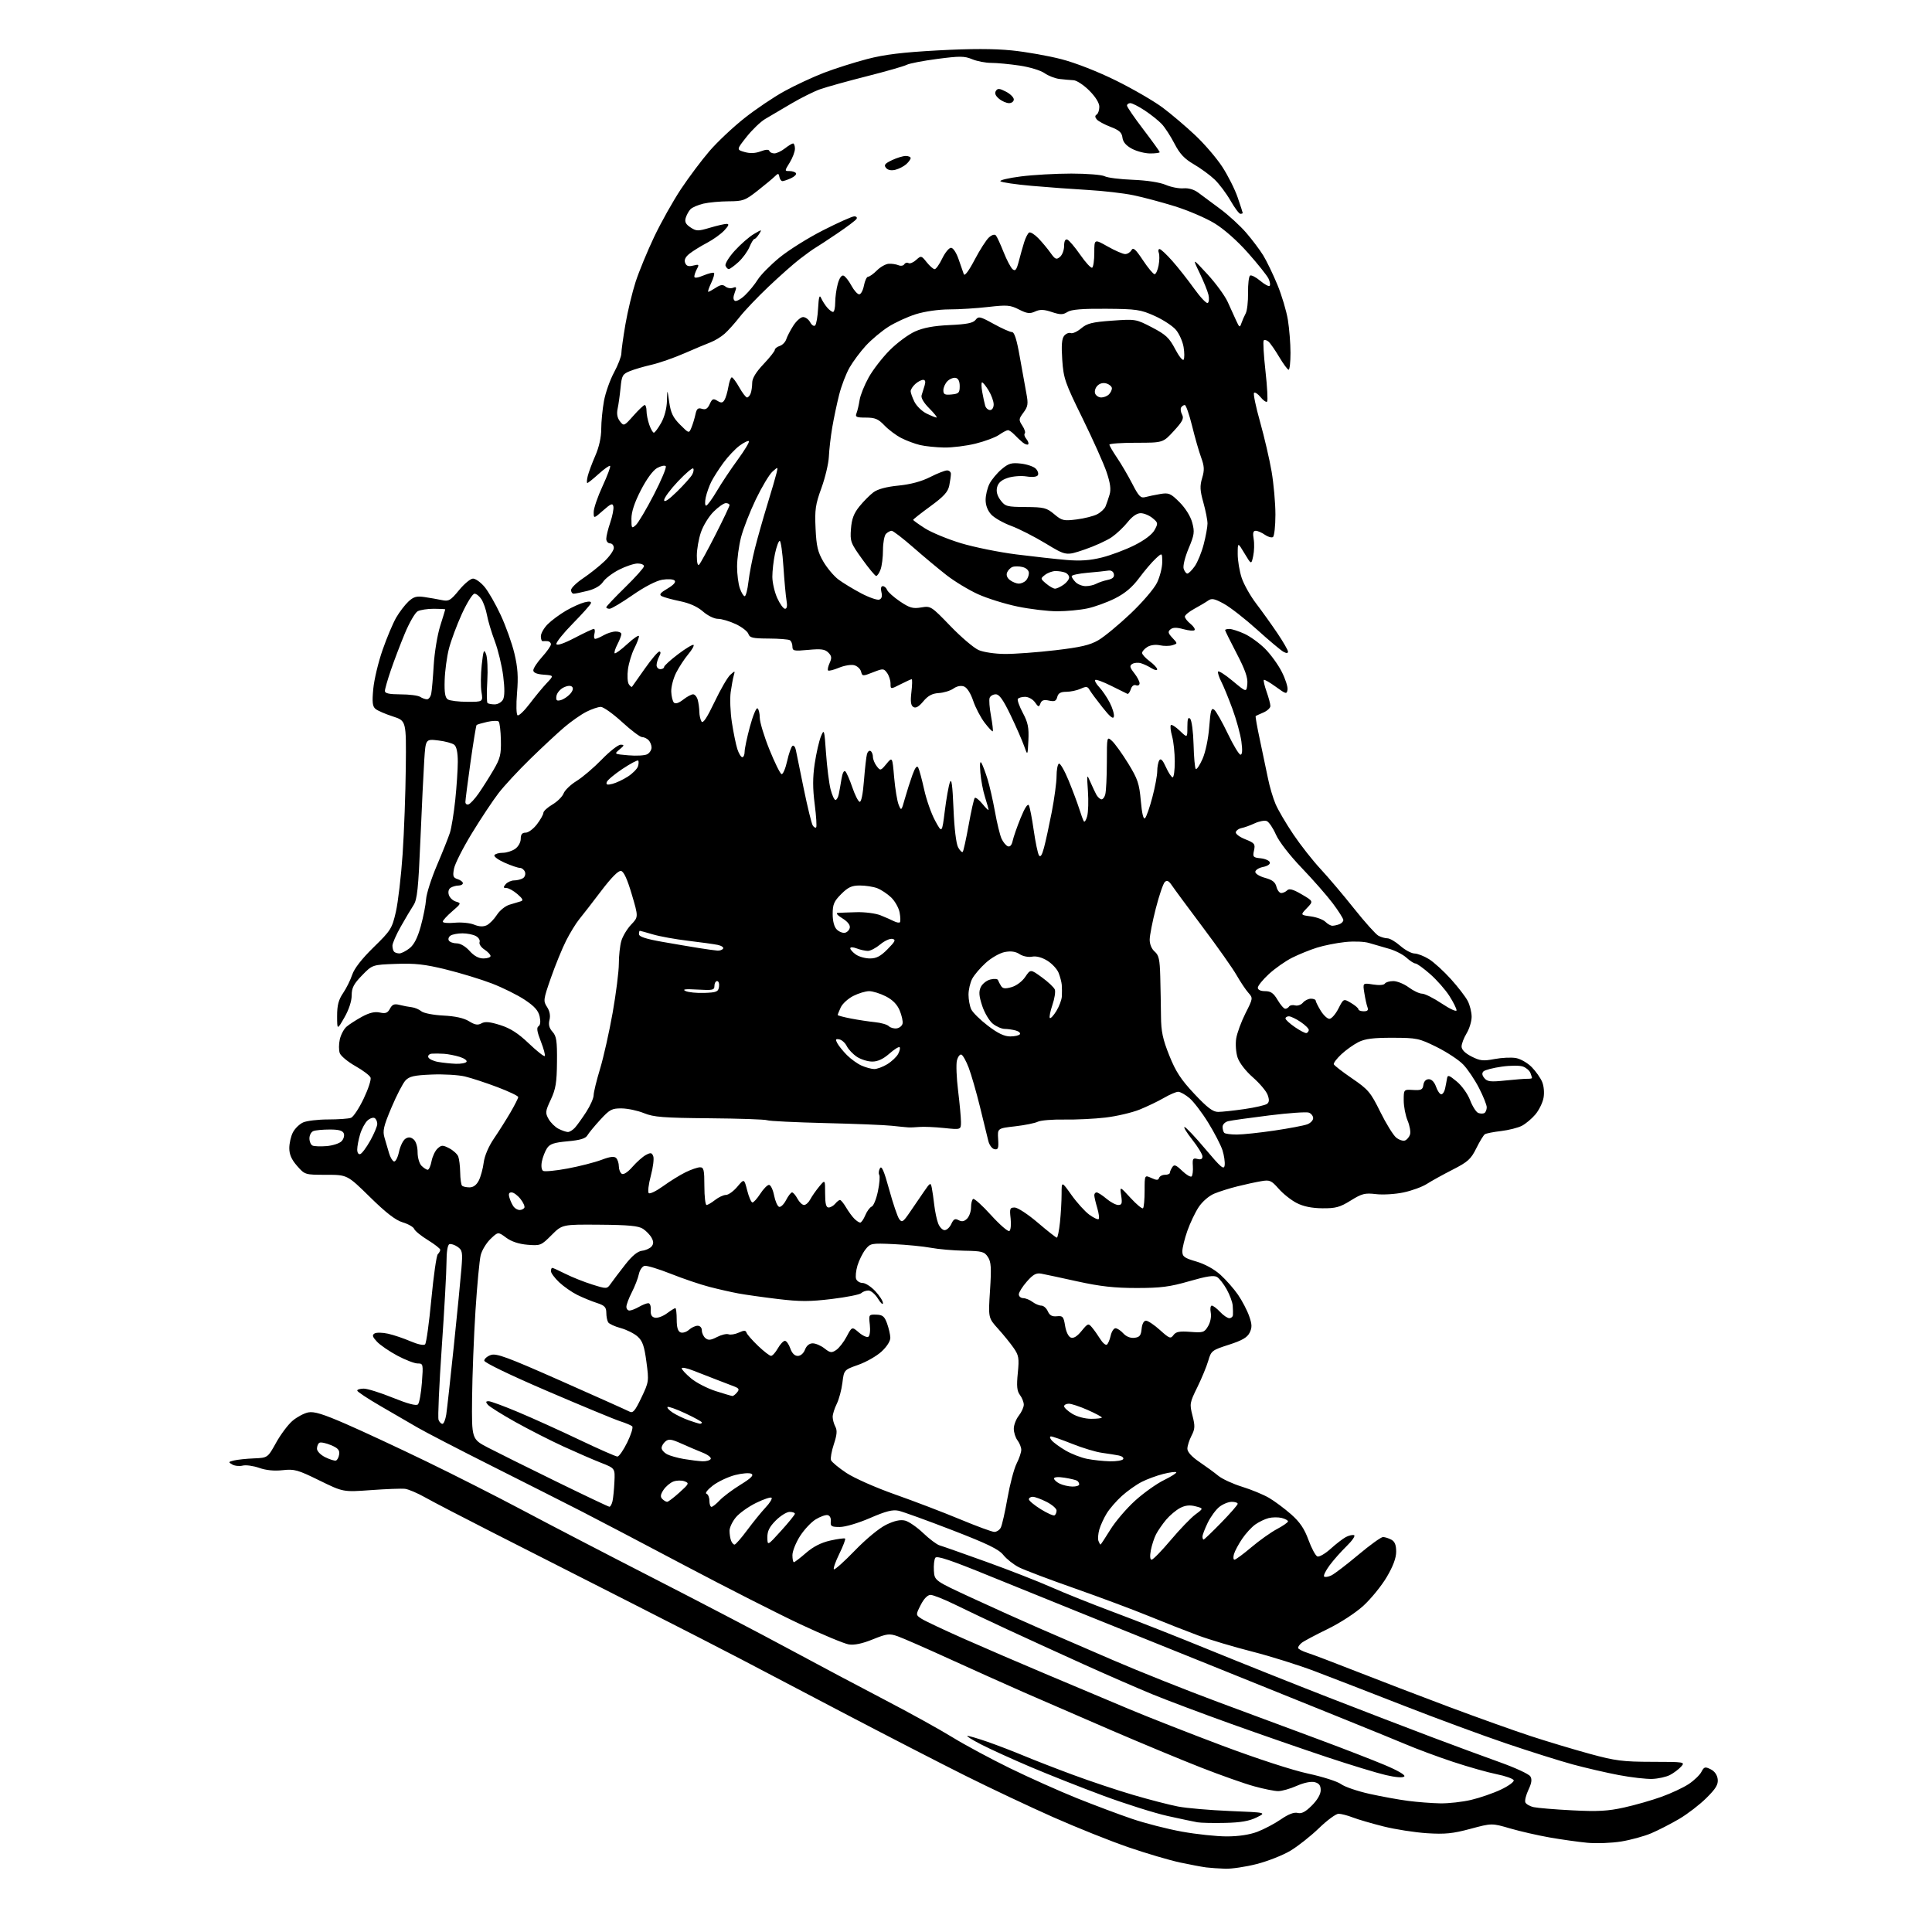 <?xml version="1.0" encoding="UTF-8" standalone="no"?>
<svg 
  version="1.1" 
  xmlns="http://www.w3.org/2000/svg" 
  xmlns:xlink="http://www.w3.org/1999/xlink" 
  xmlns:svg="http://www.w3.org/2000/svg"
  xmlns:rdf="http://www.w3.org/1999/02/22-rdf-syntax-ns#"
  xmlns:cc="http://creativecommons.org/ns#"
  xmlns:dc="http://purl.org/dc/elements/1.1/"
  viewBox="0 0 768 768"
  width="768"
  height="768"
>
<style>svg {background-color: white; }</style>"
<path stroke="none" fill="black" fill-rule="evenodd" d="M487.09,742.85C484.57,742.77 481.15,742.53 479.50,742.33C477.85,742.12 473.14,741.24 469.03,740.36C464.93,739.48 455.75,736.78 448.64,734.34C441.54,731.91 428.02,726.50 418.61,722.33C409.20,718.16 393.40,710.70 383.50,705.75C373.60,700.80 351.77,689.56 335.00,680.77C318.23,671.98 300.00,662.42 294.50,659.52C289.00,656.62 269.20,646.47 250.50,636.97C231.80,627.46 207.05,614.89 195.50,609.02C183.95,603.15 172.03,596.95 169.00,595.24C165.97,593.53 162.38,592.00 161.00,591.83C159.62,591.67 153.53,591.90 147.46,592.34C136.43,593.14 136.43,593.14 126.96,588.50C118.37,584.28 117.03,583.90 112.36,584.42C109.01,584.79 105.76,584.47 103.01,583.50C100.69,582.68 97.74,582.28 96.47,582.60C95.19,582.92 93.33,582.73 92.34,582.17C90.69,581.25 90.75,581.10 93.01,580.56C94.38,580.23 97.96,579.85 100.96,579.73C106.42,579.50 106.42,579.50 109.75,573.50C111.58,570.20 114.53,566.27 116.29,564.78C118.06,563.28 120.87,561.78 122.54,561.45C124.87,561.00 128.40,562.08 137.54,566.06C144.12,568.92 158.50,575.62 169.50,580.95C180.50,586.27 197.82,595.06 208.00,600.47C218.18,605.89 241.57,618.04 260.00,627.48C278.43,636.92 302.73,649.61 314.00,655.70C325.27,661.78 342.38,670.86 352.00,675.87C361.62,680.88 373.55,687.48 378.50,690.53C383.45,693.58 393.80,699.15 401.50,702.91C409.20,706.67 421.12,712.00 428.00,714.77C434.88,717.53 444.75,721.24 449.94,723.00C455.13,724.77 464.09,727.07 469.86,728.11C475.62,729.15 483.63,730.00 487.66,730.00C492.35,730.00 496.72,729.34 499.83,728.16C502.50,727.14 506.72,724.92 509.19,723.21C512.18,721.15 514.42,720.30 515.84,720.67C517.39,721.07 518.93,720.27 521.49,717.71C523.69,715.51 525.00,713.24 525.00,711.62C525.00,709.73 524.36,708.88 522.59,708.43C521.13,708.07 518.32,708.65 515.46,709.91C512.87,711.06 509.56,712.00 508.10,712.00C506.65,712.00 502.31,711.13 498.47,710.06C494.62,709.00 485.18,705.66 477.49,702.65C469.79,699.64 453.60,692.91 441.50,687.70C429.40,682.48 413.88,675.74 407.00,672.73C400.12,669.71 386.87,663.76 377.55,659.51C368.22,655.25 358.93,651.18 356.89,650.46C353.53,649.28 352.61,649.39 346.93,651.68C342.73,653.38 339.60,654.03 337.39,653.68C335.59,653.38 326.95,649.79 318.19,645.68C309.43,641.57 288.82,631.10 272.38,622.41C255.95,613.71 237.55,604.06 231.50,600.96C225.45,597.86 209.47,589.78 196.00,583.01C182.53,576.24 169.03,569.25 166.00,567.48C162.97,565.72 156.34,561.86 151.25,558.92C146.16,555.97 142.00,553.21 142.00,552.78C142.00,552.35 143.17,552.00 144.61,552.00C146.05,552.00 151.25,553.63 156.18,555.63C162.13,558.03 165.48,558.92 166.14,558.26C166.69,557.71 167.39,553.83 167.71,549.63C168.27,542.21 168.23,542.00 166.03,542.00C164.79,542.00 161.17,540.61 157.98,538.91C154.79,537.21 151.13,534.71 149.86,533.35C148.06,531.43 147.84,530.72 148.88,530.08C149.61,529.63 152.03,529.67 154.26,530.17C156.49,530.67 160.52,532.03 163.21,533.19C166.08,534.42 168.47,534.92 168.98,534.40C169.47,533.90 170.58,525.86 171.46,516.52C172.35,507.17 173.50,499.10 174.03,498.57C174.57,498.03 175.00,497.24 175.00,496.79C175.00,496.35 172.79,494.62 170.10,492.96C167.40,491.31 164.95,489.31 164.65,488.53C164.35,487.75 162.30,486.57 160.10,485.91C157.25,485.06 153.47,482.14 147.07,475.85C138.05,467.00 138.05,467.00 129.63,467.00C121.24,467.00 121.20,466.99 118.10,463.47C115.89,460.95 115.00,458.92 115.00,456.42C115.00,454.48 115.64,451.66 116.43,450.15C117.21,448.63 119.03,446.85 120.47,446.19C121.91,445.54 126.41,445.00 130.47,445.00C134.52,445.00 138.60,444.71 139.53,444.35C140.46,443.99 142.72,440.58 144.55,436.76C146.37,432.95 147.62,429.16 147.30,428.35C146.99,427.53 144.28,425.48 141.28,423.79C138.28,422.10 135.49,419.78 135.07,418.65C134.65,417.52 134.65,415.06 135.07,413.20C135.49,411.33 136.69,409.06 137.73,408.15C138.77,407.24 141.54,405.46 143.87,404.18C146.86,402.56 148.98,402.06 150.99,402.50C153.28,403.00 154.09,402.69 155.02,400.96C155.94,399.25 156.73,398.94 158.84,399.47C160.30,399.84 162.48,400.26 163.68,400.39C164.89,400.53 166.60,401.25 167.50,402.00C168.41,402.75 172.25,403.50 176.24,403.70C180.98,403.94 184.40,404.70 186.44,405.96C188.80,407.42 189.94,407.61 191.40,406.79C192.82,406.00 194.72,406.18 198.84,407.48C202.88,408.75 205.96,410.73 210.20,414.77C213.40,417.82 216.25,420.08 216.54,419.79C216.84,419.50 216.13,416.88 214.99,413.97C213.48,410.13 213.22,408.48 214.06,407.96C214.80,407.51 214.96,406.10 214.52,404.08C214.00,401.72 212.47,400.01 208.60,397.44C205.73,395.53 199.86,392.62 195.56,390.96C191.25,389.30 183.03,386.79 177.28,385.38C168.90,383.32 164.99,382.88 157.43,383.16C148.02,383.50 148.02,383.50 143.91,387.73C140.59,391.15 139.80,392.69 139.80,395.69C139.80,397.97 138.68,401.38 136.91,404.46C134.02,409.50 134.02,409.50 134.01,403.89C134.00,399.62 134.57,397.44 136.38,394.78C137.69,392.85 139.32,389.55 140.02,387.45C140.83,384.99 143.85,381.11 148.51,376.56C155.35,369.89 155.84,369.11 157.36,362.50C158.24,358.65 159.45,348.30 160.05,339.50C160.64,330.70 161.21,315.18 161.31,305.01C161.50,286.52 161.50,286.52 156.14,284.79C153.20,283.84 150.11,282.50 149.27,281.81C148.07,280.81 147.88,279.17 148.38,273.86C148.72,270.18 150.39,263.19 152.09,258.33C153.78,253.47 156.22,247.70 157.49,245.50C158.77,243.30 160.95,240.44 162.34,239.14C164.39,237.22 165.59,236.88 168.68,237.33C170.78,237.64 173.90,238.18 175.61,238.54C178.41,239.12 179.08,238.73 182.48,234.59C184.55,232.07 187.05,230.00 188.03,230.00C189.02,230.00 191.06,231.46 192.58,233.25C194.09,235.04 197.00,240.10 199.04,244.50C201.09,248.90 203.54,255.78 204.49,259.78C205.82,265.36 206.07,269.02 205.53,275.42C205.14,280.21 205.23,284.02 205.75,284.34C206.25,284.65 208.42,282.57 210.58,279.72C212.74,276.87 215.79,273.17 217.36,271.52C220.21,268.50 220.21,268.50 216.11,268.19C213.34,267.99 212.00,267.41 212.00,266.45C212.00,265.65 213.58,263.26 215.50,261.13C217.43,259.00 219.00,256.75 219.00,256.13C219.00,255.51 218.44,254.95 217.75,254.88C217.06,254.82 216.16,254.82 215.75,254.88C215.34,254.95 215.00,254.07 215.00,252.92C215.00,251.78 216.24,249.61 217.75,248.11C219.26,246.60 222.53,244.19 225.00,242.75C227.47,241.31 230.80,239.82 232.38,239.43C234.33,238.95 235.14,239.08 234.88,239.84C234.67,240.45 231.42,244.09 227.65,247.92C223.88,251.76 220.97,255.40 221.18,256.03C221.41,256.73 224.13,255.82 228.42,253.58C232.19,251.61 235.63,250.00 236.05,250.00C236.47,250.00 236.58,250.90 236.29,252.00C236.00,253.10 236.16,253.98 236.63,253.96C237.11,253.95 238.62,253.29 240.00,252.50C241.38,251.71 243.51,251.05 244.75,251.04C245.99,251.02 247.00,251.47 247.00,252.05C247.00,252.63 246.29,254.47 245.43,256.14C244.56,257.82 244.08,259.41 244.35,259.68C244.62,259.96 246.91,258.28 249.42,255.96C251.94,253.64 254.00,252.27 254.00,252.91C254.00,253.55 253.16,255.75 252.13,257.79C251.10,259.83 249.98,263.52 249.63,266.00C249.29,268.48 249.43,271.16 249.95,271.97C250.47,272.78 251.06,273.23 251.26,272.97C251.46,272.71 253.76,269.46 256.36,265.75C258.97,262.04 261.54,259.00 262.09,259.00C262.71,259.00 262.70,259.70 262.04,260.93C261.47,262.00 261.00,263.57 261.00,264.43C261.00,265.30 261.68,266.00 262.50,266.00C263.32,266.00 264.00,265.60 264.00,265.12C264.00,264.64 266.51,262.35 269.58,260.03C272.64,257.71 275.40,256.07 275.70,256.37C276.00,256.67 275.05,258.34 273.58,260.09C272.11,261.84 269.96,265.12 268.80,267.38C267.65,269.65 266.76,273.04 266.83,274.93C266.90,276.81 267.38,278.78 267.90,279.30C268.51,279.91 269.85,279.48 271.56,278.13C273.05,276.96 274.83,276.00 275.52,276.00C276.20,276.00 277.04,277.01 277.37,278.25C277.70,279.49 277.99,281.62 278.00,283.00C278.02,284.38 278.41,286.10 278.87,286.82C279.45,287.73 281.05,285.31 284.02,279.08C286.39,274.10 289.21,269.23 290.29,268.26C292.19,266.57 292.24,266.58 291.69,268.50C291.37,269.60 290.82,272.58 290.46,275.13C290.10,277.68 290.31,283.08 290.93,287.13C291.55,291.18 292.53,295.96 293.10,297.75C293.68,299.54 294.57,301.00 295.08,301.00C295.58,301.00 296.00,300.02 296.00,298.82C296.00,297.62 296.95,293.12 298.11,288.83C299.27,284.53 300.62,281.26 301.11,281.57C301.60,281.87 302.01,283.55 302.02,285.31C302.03,287.06 303.75,292.75 305.85,297.94C307.95,303.14 310.12,307.54 310.67,307.72C311.22,307.91 312.22,305.58 312.90,302.55C313.58,299.51 314.54,296.78 315.04,296.48C315.54,296.17 316.14,296.95 316.38,298.21C316.61,299.47 318.03,306.41 319.52,313.62C321.01,320.84 322.60,327.36 323.06,328.10C323.52,328.84 324.13,329.20 324.43,328.90C324.73,328.60 324.47,324.47 323.86,319.72C323.04,313.36 323.04,309.10 323.86,303.55C324.48,299.41 325.59,294.56 326.32,292.76C327.61,289.63 327.69,289.89 328.36,299.44C328.75,304.91 329.56,311.32 330.15,313.69C330.75,316.06 331.63,318.00 332.10,318.00C332.57,318.00 333.17,316.99 333.42,315.75C333.68,314.51 334.17,311.75 334.51,309.62C334.89,307.26 335.50,306.10 336.06,306.66C336.56,307.16 337.80,310.01 338.81,312.98C339.82,315.95 341.12,318.54 341.70,318.73C342.35,318.95 343.02,315.73 343.44,310.29C343.82,305.46 344.36,300.71 344.64,299.74C344.92,298.76 345.56,298.23 346.07,298.54C346.58,298.86 347.00,299.91 347.00,300.87C347.00,301.83 347.68,303.49 348.50,304.56C349.97,306.45 350.07,306.43 352.37,303.66C354.73,300.81 354.73,300.81 355.44,309.06C355.84,313.59 356.64,318.47 357.23,319.90C358.26,322.43 358.33,322.36 359.69,317.50C360.46,314.75 361.81,310.53 362.68,308.11C363.76,305.14 364.50,304.17 365.00,305.11C365.41,305.88 366.47,309.81 367.37,313.86C368.26,317.91 370.22,323.48 371.73,326.24C374.46,331.26 374.46,331.26 375.57,322.38C376.18,317.50 377.09,312.38 377.59,311.00C378.25,309.18 378.64,312.03 379.03,321.50C379.35,329.30 380.09,335.43 380.87,336.84C381.58,338.12 382.40,338.93 382.70,338.64C382.99,338.34 384.05,333.53 385.06,327.94C386.06,322.36 387.15,317.51 387.49,317.18C387.82,316.85 389.18,317.91 390.51,319.54C391.84,321.17 392.94,322.24 392.96,321.93C392.98,321.61 392.36,319.36 391.58,316.93C390.79,314.49 389.95,310.08 389.71,307.11C389.42,303.55 389.58,302.28 390.18,303.36C390.68,304.25 391.76,307.13 392.57,309.74C393.38,312.36 394.71,318.19 395.52,322.69C396.33,327.20 397.50,332.01 398.13,333.39C398.76,334.76 399.88,336.12 400.63,336.41C401.49,336.74 402.19,335.96 402.56,334.21C402.88,332.72 404.30,328.64 405.72,325.15C407.36,321.12 408.56,319.29 409.00,320.15C409.39,320.89 410.25,325.35 410.92,330.06C411.60,334.77 412.53,339.24 412.99,339.99C413.58,340.93 414.19,340.01 415.01,336.96C415.66,334.55 417.05,328.15 418.10,322.75C419.14,317.35 420.00,310.95 420.00,308.52C420.00,306.10 420.41,303.87 420.91,303.56C421.40,303.25 423.15,306.26 424.79,310.25C426.42,314.24 428.32,319.30 429.01,321.50C429.70,323.70 430.51,325.93 430.82,326.46C431.13,326.99 431.73,326.09 432.17,324.46C432.61,322.83 432.74,318.35 432.47,314.50C431.99,307.53 431.99,307.51 433.51,311.00C434.35,312.93 435.40,315.15 435.84,315.94C436.28,316.73 437.12,317.54 437.69,317.73C438.27,317.92 439.02,317.05 439.36,315.79C439.70,314.53 439.98,308.82 439.99,303.10C440.00,292.69 440.00,292.69 442.06,294.55C443.19,295.58 446.07,299.58 448.46,303.46C452.26,309.64 452.88,311.46 453.49,318.35C453.95,323.53 454.53,325.87 455.18,325.22C455.72,324.68 457.03,320.95 458.08,316.93C459.14,312.92 460.01,308.25 460.02,306.57C460.02,304.88 460.40,302.92 460.85,302.21C461.42,301.32 462.22,302.15 463.48,304.96C464.48,307.18 465.69,309.00 466.15,309.00C466.62,309.00 467.00,306.19 466.99,302.75C466.99,299.31 466.51,294.77 465.92,292.66C465.33,290.54 465.12,288.55 465.44,288.23C465.76,287.91 467.37,288.93 469.01,290.51C472.00,293.37 472.00,293.37 472.00,288.99C472.00,285.77 472.30,284.90 473.11,285.71C473.72,286.32 474.33,290.91 474.46,295.92C474.59,300.93 474.98,305.31 475.33,305.67C475.69,306.02 476.89,304.23 478.02,301.70C479.20,299.02 480.32,293.70 480.68,289.04C481.20,282.30 481.52,281.19 482.70,282.16C483.47,282.80 485.89,287.08 488.08,291.66C490.27,296.25 492.54,300.00 493.12,300.00C493.83,300.00 493.95,298.25 493.47,294.75C493.08,291.86 491.47,286.01 489.90,281.75C488.33,277.48 486.33,272.61 485.46,270.93C484.59,269.24 484.02,267.47 484.19,266.98C484.36,266.50 486.98,268.16 490.00,270.68C495.50,275.27 495.50,275.27 495.83,271.89C496.08,269.40 494.96,266.22 491.58,259.74C489.06,254.91 487.00,250.74 487.00,250.48C487.00,250.22 487.79,250.01 488.75,250.02C489.71,250.03 492.37,250.89 494.66,251.93C496.95,252.97 500.65,255.65 502.88,257.88C505.11,260.11 508.10,264.23 509.52,267.05C510.95,269.86 511.98,273.06 511.81,274.16C511.52,276.03 511.21,275.95 507.16,273.01C504.77,271.27 502.63,270.04 502.40,270.27C502.17,270.50 502.66,272.61 503.49,274.97C504.32,277.32 505.00,279.88 505.00,280.65C505.00,281.41 503.76,282.57 502.25,283.22C500.74,283.87 499.35,284.50 499.16,284.63C498.97,284.75 499.73,289.04 500.84,294.17C501.94,299.30 503.38,306.17 504.04,309.43C504.69,312.69 506.05,317.29 507.07,319.66C508.08,322.02 511.26,327.44 514.13,331.69C517.00,335.94 521.87,342.14 524.96,345.46C528.05,348.78 534.06,355.88 538.31,361.23C542.57,366.58 546.91,371.42 547.96,371.98C549.01,372.54 550.63,373.00 551.55,373.00C552.48,373.00 554.77,374.35 556.65,376.00C558.53,377.65 561.07,379.01 562.28,379.03C563.50,379.05 566.10,380.06 568.06,381.28C570.01,382.50 573.93,386.07 576.76,389.21C579.59,392.35 582.60,396.26 583.45,397.91C584.30,399.55 585.00,402.39 585.00,404.20C584.99,406.02 584.09,408.97 583.00,410.77C581.90,412.57 581.00,414.93 581.00,416.00C581.00,417.27 582.38,418.66 584.93,419.97C588.33,421.70 589.59,421.84 594.12,420.98C597.01,420.43 600.86,420.26 602.68,420.60C604.49,420.94 607.30,422.57 608.91,424.22C610.53,425.88 612.39,428.52 613.04,430.10C613.72,431.73 613.95,434.46 613.57,436.45C613.21,438.37 611.76,441.32 610.34,443.01C608.92,444.69 606.50,446.72 604.97,447.52C603.43,448.31 599.71,449.25 596.69,449.61C593.68,449.96 590.78,450.53 590.26,450.88C589.73,451.22 588.20,453.73 586.85,456.46C584.71,460.79 583.49,461.88 577.45,464.96C573.63,466.91 569.01,469.46 567.19,470.63C565.37,471.80 561.20,473.32 557.93,474.01C554.66,474.71 549.73,475.01 546.98,474.68C542.56,474.16 541.40,474.46 536.93,477.23C532.63,479.90 530.96,480.36 525.65,480.31C521.45,480.27 518.13,479.59 515.46,478.22C513.28,477.11 510.05,474.55 508.29,472.54C505.35,469.21 504.75,468.95 501.29,469.55C499.20,469.90 494.98,470.82 491.90,471.59C488.82,472.35 484.66,473.66 482.66,474.50C480.58,475.37 477.93,477.66 476.50,479.83C475.11,481.92 473.08,486.18 471.99,489.29C470.90,492.40 470.00,496.05 470.00,497.40C470.00,499.52 470.76,500.08 475.54,501.47C478.93,502.46 482.65,504.50 485.13,506.73C487.35,508.74 490.50,512.32 492.13,514.68C493.75,517.04 495.74,520.84 496.54,523.11C497.73,526.47 497.76,527.71 496.75,529.77C495.81,531.67 493.75,532.86 488.50,534.55C481.78,536.71 481.45,536.96 480.31,540.90C479.66,543.15 477.70,547.89 475.96,551.44C472.92,557.60 472.84,558.09 474.03,562.73C475.10,566.90 475.04,568.02 473.63,570.74C472.74,572.48 472.00,574.80 472.00,575.90C472.00,577.17 473.74,579.08 476.75,581.13C479.36,582.90 482.76,585.38 484.30,586.65C485.83,587.91 490.10,589.88 493.77,591.01C497.45,592.15 502.26,594.14 504.48,595.44C506.69,596.74 510.62,599.67 513.22,601.95C516.72,605.04 518.50,607.66 520.14,612.15C521.35,615.47 522.94,618.42 523.68,618.71C524.41,618.99 526.77,617.63 528.92,615.69C531.07,613.75 533.79,611.65 534.97,611.02C536.15,610.39 537.62,610.04 538.25,610.25C538.88,610.46 537.57,612.40 535.34,614.57C533.12,616.73 530.04,620.20 528.51,622.28C526.98,624.35 526.01,626.34 526.36,626.69C526.71,627.04 528.01,626.84 529.25,626.24C530.49,625.64 535.29,621.97 539.93,618.08C544.57,614.18 548.99,611.00 549.75,611.00C550.51,611.00 552.00,611.47 553.07,612.04C554.45,612.78 555.00,614.14 555.00,616.81C555.00,619.33 553.78,622.61 551.25,626.90C549.19,630.39 545.02,635.51 542.00,638.28C538.83,641.18 532.74,645.14 527.64,647.62C522.77,649.99 518.16,652.45 517.39,653.09C516.63,653.72 516.00,654.60 516.00,655.04C516.00,655.48 517.69,656.38 519.75,657.04C521.81,657.69 530.70,661.07 539.50,664.53C548.30,668.00 564.73,674.29 576.00,678.52C587.27,682.74 601.90,687.97 608.50,690.13C615.10,692.29 625.67,695.46 632.00,697.19C642.14,699.95 645.06,700.33 656.74,700.35C669.71,700.37 669.94,700.41 668.24,702.29C667.28,703.34 665.30,704.83 663.83,705.59C662.36,706.35 659.21,707.05 656.83,707.15C654.45,707.24 648.45,706.56 643.50,705.62C638.55,704.68 630.30,702.77 625.16,701.38C620.02,699.98 608.10,696.22 598.66,693.02C589.22,689.82 570.92,683.07 558.00,678.02C545.08,672.98 529.25,666.84 522.82,664.40C516.40,661.95 505.15,658.42 497.82,656.55C490.50,654.69 480.79,651.79 476.26,650.11C471.73,648.43 462.97,644.99 456.79,642.46C450.60,639.92 437.29,634.95 427.19,631.40C417.09,627.86 407.11,624.08 405.01,623.01C402.91,621.93 400.13,619.74 398.84,618.13C397.01,615.84 392.53,613.67 378.42,608.22C368.48,604.38 358.94,600.93 357.23,600.55C354.84,600.02 352.19,600.70 345.88,603.43C341.20,605.46 336.00,607.00 333.84,607.00C330.50,607.00 330.05,606.73 330.26,604.79C330.40,603.49 329.89,602.46 329.00,602.28C328.18,602.11 326.03,602.88 324.23,603.99C322.43,605.09 319.62,608.11 317.98,610.69C316.34,613.28 315.00,616.65 315.00,618.20C315.00,619.74 315.26,621.00 315.58,621.00C315.90,621.00 318.07,619.34 320.40,617.31C323.28,614.81 326.39,613.22 330.07,612.39C333.06,611.72 335.70,611.37 335.94,611.61C336.19,611.86 335.16,614.57 333.65,617.65C332.14,620.72 331.17,623.50 331.48,623.82C331.80,624.13 335.54,620.80 339.79,616.40C344.30,611.74 349.50,607.45 352.28,606.10C355.57,604.51 357.90,604.00 359.78,604.46C361.27,604.83 364.52,607.07 367.00,609.44C369.48,611.80 372.40,614.00 373.50,614.31C374.60,614.62 382.93,617.55 392.00,620.82C401.07,624.08 412.73,628.64 417.91,630.94C423.08,633.24 434.33,637.74 442.91,640.94C451.49,644.13 468.63,650.89 481.00,655.96C493.38,661.02 514.52,669.46 528.00,674.71C541.48,679.95 559.92,687.05 569.00,690.47C578.08,693.89 590.41,698.45 596.41,700.59C602.41,702.74 607.77,705.23 608.33,706.13C609.06,707.31 608.85,708.79 607.59,711.45C606.63,713.48 606.06,715.72 606.34,716.44C606.61,717.15 608.11,718.02 609.67,718.37C611.23,718.71 618.15,719.29 625.06,719.64C635.16,720.16 639.18,719.94 645.56,718.52C649.93,717.56 656.63,715.64 660.45,714.26C664.28,712.89 669.14,710.61 671.26,709.21C673.38,707.81 675.66,705.63 676.32,704.37C677.39,702.32 677.78,702.21 680.01,703.31C681.57,704.08 682.62,705.56 682.81,707.26C683.06,709.38 682.09,711.00 678.31,714.74C675.67,717.37 670.80,721.11 667.50,723.05C664.20,724.99 659.22,727.55 656.42,728.74C653.63,729.93 648.23,731.41 644.42,732.03C640.62,732.64 634.58,732.87 631.00,732.53C627.42,732.19 620.67,731.24 616.00,730.42C611.33,729.60 604.24,727.98 600.26,726.82C593.01,724.71 593.01,724.71 584.49,727.00C577.46,728.89 574.43,729.19 567.21,728.73C562.40,728.41 554.64,727.21 549.98,726.04C545.32,724.87 539.80,723.26 537.73,722.46C535.66,721.66 533.12,721.00 532.09,721.00C531.06,721.00 527.54,723.59 524.28,726.75C521.01,729.91 515.89,733.95 512.90,735.73C509.91,737.51 503.91,739.87 499.57,740.98C495.23,742.09 489.61,742.93 487.09,742.85zM487.00,724.63C482.32,724.74 477.38,724.63 476.00,724.39C474.62,724.15 469.28,723.02 464.12,721.88C458.97,720.73 447.52,717.12 438.69,713.86C429.86,710.59 416.81,705.43 409.69,702.40C402.56,699.37 393.76,695.37 390.12,693.50C386.48,691.63 383.98,690.08 384.57,690.05C385.17,690.02 388.77,691.08 392.57,692.40C396.38,693.73 402.78,696.18 406.79,697.86C410.80,699.54 419.65,702.98 426.46,705.50C433.27,708.03 444.06,711.63 450.45,713.51C456.84,715.39 464.86,717.46 468.28,718.12C471.70,718.78 481.02,719.58 489.00,719.91C503.50,720.50 503.50,720.50 499.50,722.47C496.60,723.90 493.16,724.50 487.00,724.63zM572.50,716.86C575.80,716.92 581.35,716.30 584.82,715.48C588.30,714.66 593.61,712.82 596.62,711.40C599.64,709.97 601.93,708.30 601.73,707.68C601.52,707.07 598.46,705.98 594.93,705.27C591.39,704.56 583.55,702.34 577.50,700.33C571.45,698.33 562.90,695.14 558.50,693.26C554.10,691.37 519.90,677.52 482.50,662.47C445.10,647.43 405.08,631.27 393.56,626.56C377.86,620.14 372.41,618.31 371.80,619.25C371.35,619.94 371.10,622.26 371.24,624.42C371.50,628.34 371.50,628.34 386.50,635.27C394.75,639.08 406.45,644.35 412.50,646.98C418.55,649.61 431.99,655.42 442.36,659.90C452.73,664.38 471.63,671.92 484.36,676.64C497.09,681.36 515.15,688.07 524.50,691.55C533.85,695.02 545.47,699.53 550.32,701.56C555.73,703.83 558.78,705.62 558.22,706.18C557.65,706.75 554.82,706.54 550.89,705.62C547.38,704.81 536.85,701.60 527.50,698.49C518.15,695.38 501.05,689.45 489.50,685.31C477.95,681.17 463.77,675.84 458.00,673.47C452.23,671.10 439.85,665.70 430.50,661.47C421.15,657.24 407.65,651.07 400.50,647.75C393.35,644.44 383.96,639.99 379.64,637.86C375.32,635.74 370.94,634.00 369.91,634.00C368.74,634.00 367.28,635.48 366.01,637.97C363.99,641.95 363.99,641.95 366.31,643.47C367.59,644.31 375.13,647.87 383.07,651.39C391.01,654.91 406.05,661.38 416.50,665.78C426.95,670.17 441.57,676.33 449.00,679.46C456.43,682.58 473.07,689.11 486.00,693.97C499.62,699.08 513.91,703.74 519.98,705.03C525.74,706.27 531.63,708.15 533.07,709.21C534.51,710.28 539.59,712.02 544.36,713.08C549.13,714.14 556.06,715.40 559.77,715.88C563.47,716.36 569.20,716.80 572.50,716.86zM457.79,620.00C458.35,620.00 461.78,616.49 465.40,612.19C469.02,607.90 473.44,603.31 475.22,602.00C478.44,599.61 478.44,599.61 475.23,598.78C472.95,598.19 471.16,598.38 469.12,599.44C467.54,600.26 465.04,602.35 463.58,604.08C462.12,605.82 460.31,608.44 459.55,609.90C458.79,611.37 457.86,614.24 457.47,616.28C457.04,618.59 457.16,620.00 457.79,620.00zM490.73,620.00C491.20,620.00 494.21,617.79 497.41,615.08C500.61,612.37 505.20,609.11 507.61,607.83C510.03,606.55 512.00,605.17 512.00,604.77C512.00,604.37 510.88,603.76 509.50,603.41C508.12,603.07 505.79,603.09 504.31,603.46C502.83,603.83 500.44,604.98 498.99,606.01C497.54,607.04 495.19,609.60 493.78,611.69C492.36,613.79 490.90,616.51 490.53,617.75C490.17,618.99 490.25,620.00 490.73,620.00zM291.99,614.00C292.41,614.00 294.68,611.41 297.02,608.25C299.37,605.09 302.65,601.04 304.32,599.26C306.00,597.49 307.07,595.74 306.71,595.38C306.36,595.02 303.60,595.94 300.58,597.42C297.56,598.89 293.95,601.46 292.55,603.13C291.15,604.79 290.00,607.21 290.00,608.49C290.00,609.78 290.27,611.55 290.61,612.42C290.94,613.29 291.56,614.00 291.99,614.00zM310.51,608.50C313.50,605.20 315.96,602.16 315.98,601.75C315.99,601.34 315.06,601.00 313.90,601.00C312.75,601.00 310.27,602.53 308.40,604.40C305.86,606.94 305.01,608.64 305.04,611.15C305.08,614.50 305.08,614.50 310.51,608.50zM437.46,614.00C437.60,614.00 439.36,611.33 441.38,608.06C443.39,604.80 447.82,599.62 451.22,596.54C454.61,593.47 459.79,589.78 462.73,588.35C465.66,586.91 467.84,585.51 467.57,585.24C467.30,584.97 464.97,585.27 462.40,585.92C459.83,586.57 455.97,587.99 453.82,589.09C451.67,590.19 448.14,592.69 445.98,594.64C443.81,596.59 441.11,599.71 439.96,601.56C438.82,603.41 437.48,606.32 436.99,608.02C436.51,609.72 436.36,611.76 436.66,612.56C436.96,613.35 437.33,614.00 437.46,614.00zM478.45,612.00C478.70,612.00 481.85,608.98 485.45,605.29C489.05,601.60 492.00,598.22 492.00,597.79C492.00,597.35 490.94,597.00 489.63,597.00C488.33,597.00 486.12,597.90 484.72,599.00C483.32,600.11 481.24,602.95 480.09,605.32C478.94,607.69 478.00,610.16 478.00,610.82C478.00,611.47 478.20,612.00 478.45,612.00zM395.21,608.95C396.16,608.98 397.33,608.21 397.83,607.25C398.33,606.29 399.52,601.00 400.49,595.50C401.46,590.00 403.09,583.83 404.12,581.79C405.16,579.75 405.99,577.27 405.97,576.29C405.95,575.31 405.28,573.63 404.47,572.56C403.66,571.49 403.00,569.41 403.00,567.94C403.00,566.47 403.90,564.13 405.00,562.73C406.10,561.33 406.99,559.36 406.97,558.34C406.95,557.33 406.26,555.60 405.43,554.51C404.27,552.97 404.07,551.01 404.59,545.83C405.17,539.88 404.99,538.79 402.94,535.83C401.67,534.00 398.88,530.56 396.74,528.19C392.84,523.87 392.84,523.87 393.55,512.95C394.13,503.93 393.99,501.63 392.71,499.68C391.31,497.55 390.38,497.30 383.33,497.18C379.02,497.10 373.02,496.58 370.00,496.01C366.98,495.45 360.35,494.80 355.27,494.56C346.32,494.15 345.97,494.22 344.02,496.70C342.91,498.12 341.49,500.98 340.86,503.06C340.24,505.14 340.00,507.56 340.33,508.42C340.67,509.29 341.83,510.00 342.92,510.00C344.01,510.00 346.27,511.46 347.94,513.25C349.62,515.04 350.99,517.17 350.99,518.00C350.99,518.83 350.10,518.04 349.01,516.25C347.92,514.46 346.21,513.00 345.21,513.00C344.22,513.00 342.93,513.47 342.36,514.04C341.79,514.61 336.52,515.66 330.64,516.37C321.90,517.43 318.01,517.43 309.23,516.38C303.33,515.67 296.25,514.67 293.50,514.16C290.75,513.65 285.57,512.48 282.00,511.55C278.43,510.63 271.54,508.30 266.70,506.37C261.86,504.45 257.16,503.02 256.24,503.19C255.33,503.37 254.30,504.85 253.95,506.51C253.61,508.15 252.35,511.39 251.16,513.71C249.97,516.03 249.00,518.61 249.00,519.46C249.00,520.31 249.56,520.98 250.25,520.96C250.94,520.95 252.62,520.29 254.00,519.50C255.38,518.71 257.03,518.05 257.69,518.04C258.37,518.02 258.80,519.16 258.69,520.71C258.55,522.65 259.04,523.53 260.37,523.81C261.40,524.02 263.52,523.25 265.08,522.10C266.64,520.94 268.16,520.00 268.46,520.00C268.76,520.00 269.00,522.04 269.00,524.53C269.00,527.69 269.47,529.24 270.54,529.65C271.38,529.98 272.88,529.51 273.87,528.62C274.85,527.73 276.41,527.00 277.33,527.00C278.30,527.00 279.00,527.79 279.00,528.88C279.00,529.91 279.64,531.29 280.43,531.94C281.54,532.87 282.55,532.77 285.02,531.49C286.76,530.59 288.82,530.10 289.60,530.40C290.38,530.70 292.22,530.40 293.68,529.73C295.78,528.78 296.43,528.78 296.76,529.77C296.98,530.45 299.04,532.80 301.34,535.00C303.63,537.19 305.95,538.98 306.50,538.98C307.05,538.99 308.27,537.64 309.20,535.99C310.14,534.35 311.40,533.00 312.01,533.00C312.61,533.00 313.57,534.35 314.15,536.00C314.82,537.93 315.88,539.00 317.12,539.00C318.26,539.00 319.44,537.97 320.00,536.50C320.60,534.92 321.73,534.00 323.07,534.00C324.23,534.00 326.34,534.91 327.75,536.02C330.00,537.79 330.57,537.86 332.38,536.66C333.52,535.91 335.40,533.50 336.56,531.30C338.67,527.32 338.67,527.32 341.41,529.67C342.91,530.97 344.61,531.74 345.19,531.38C345.77,531.02 346.03,528.92 345.77,526.62C345.31,522.58 345.36,522.50 348.34,522.59C350.86,522.67 351.60,523.28 352.62,526.09C353.29,527.97 353.88,530.50 353.92,531.73C353.97,533.05 352.58,535.27 350.47,537.23C348.53,539.03 344.37,541.41 341.22,542.53C335.50,544.55 335.50,544.55 334.87,549.68C334.52,552.50 333.51,556.27 332.62,558.06C331.73,559.85 331.00,562.17 331.00,563.22C331.00,564.27 331.48,566.03 332.06,567.12C332.86,568.60 332.71,570.37 331.47,574.09C330.56,576.83 330.05,579.69 330.34,580.44C330.63,581.19 333.38,583.47 336.45,585.51C339.57,587.58 348.14,591.37 355.77,594.06C363.32,596.72 374.90,601.15 381.50,603.89C388.10,606.64 394.27,608.92 395.21,608.95zM419.21,602.37C419.64,602.10 420.00,601.24 420.00,600.46C420.00,599.68 418.22,598.13 416.04,597.02C413.86,595.91 411.39,595.00 410.54,595.00C409.69,595.00 409.00,595.45 409.00,596.00C409.00,596.55 411.12,598.32 413.71,599.93C416.30,601.54 418.77,602.64 419.21,602.37zM242.23,598.95C242.63,598.98 243.19,597.99 243.48,596.75C243.76,595.51 244.10,592.06 244.24,589.08C244.50,583.67 244.50,583.67 238.88,581.47C235.80,580.26 229.05,577.33 223.88,574.96C218.72,572.59 210.13,568.21 204.78,565.22C199.44,562.23 194.54,559.16 193.91,558.39C193.01,557.31 193.08,557.00 194.23,557.00C195.04,557.00 200.38,558.97 206.10,561.38C211.82,563.78 222.75,568.73 230.40,572.38C238.04,576.02 244.81,579.00 245.44,579.00C246.07,579.00 247.83,576.46 249.35,573.36C250.87,570.26 251.75,567.39 251.31,566.98C250.86,566.57 248.71,565.67 246.52,564.97C244.34,564.27 231.29,558.86 217.52,552.95C202.75,546.61 192.50,541.66 192.50,540.88C192.50,540.15 193.67,539.14 195.09,538.64C197.29,537.86 201.62,539.46 223.09,548.97C237.07,555.16 249.26,560.62 250.20,561.12C251.60,561.86 252.41,560.93 254.95,555.61C257.95,549.33 257.99,549.04 256.96,541.35C256.12,535.04 255.43,533.06 253.44,531.28C252.08,530.07 249.06,528.56 246.73,527.93C244.41,527.31 242.17,526.28 241.77,525.65C241.36,525.02 241.02,523.30 241.02,521.83C241.00,519.63 240.34,518.94 237.25,517.94C235.19,517.28 231.70,515.84 229.50,514.76C227.30,513.67 224.04,511.39 222.25,509.70C220.46,508.00 219.00,506.02 219.00,505.30C219.00,504.59 219.24,504.00 219.53,504.00C219.83,504.00 222.19,505.07 224.78,506.38C227.38,507.69 232.15,509.59 235.38,510.60C241.27,512.45 241.27,512.45 242.88,510.15C243.77,508.89 246.32,505.52 248.55,502.68C251.29,499.18 253.45,497.40 255.23,497.19C256.67,497.02 258.37,496.26 259.00,495.50C259.84,494.49 259.85,493.58 259.03,492.06C258.43,490.93 256.88,489.32 255.61,488.48C253.82,487.30 249.88,486.93 238.39,486.84C223.50,486.72 223.50,486.72 219.24,490.98C215.12,495.11 214.82,495.23 209.70,494.81C206.24,494.52 203.32,493.55 201.21,492.00C198.00,489.62 198.00,489.62 194.98,492.51C193.33,494.10 191.57,497.00 191.08,498.95C190.60,500.90 189.66,510.82 189.01,521.00C188.36,531.17 187.75,546.83 187.66,555.79C187.50,572.07 187.50,572.07 194.00,575.46C197.57,577.32 209.72,583.36 221.00,588.87C232.28,594.39 241.83,598.92 242.23,598.95zM282.83,599.00C283.28,599.00 284.74,597.84 286.08,596.41C287.41,594.99 291.11,592.21 294.31,590.23C298.58,587.60 299.74,586.43 298.69,585.85C297.90,585.41 294.98,585.64 292.18,586.36C289.39,587.09 285.43,588.96 283.37,590.53C281.32,592.10 280.17,593.56 280.82,593.77C281.47,593.99 282.00,595.25 282.00,596.58C282.00,597.91 282.37,599.00 282.83,599.00zM265.20,597.00C265.64,597.00 267.83,595.34 270.08,593.30C273.93,589.83 274.05,589.56 272.08,588.83C270.92,588.41 268.94,588.45 267.66,588.94C266.39,589.42 264.63,590.92 263.74,592.27C262.54,594.11 262.42,595.02 263.27,595.87C263.89,596.49 264.76,597.00 265.20,597.00zM426.25,590.93C427.76,590.97 429.00,590.58 429.00,590.06C429.00,589.54 428.62,588.88 428.15,588.60C427.69,588.31 425.44,587.77 423.15,587.41C420.67,587.01 419.00,587.14 419.00,587.72C419.00,588.26 420.01,589.18 421.25,589.78C422.49,590.38 424.74,590.90 426.25,590.93zM133.50,580.60C134.05,580.46 134.65,579.36 134.82,578.15C135.07,576.44 134.35,575.62 131.53,574.45C129.54,573.62 127.48,573.20 126.96,573.53C126.43,573.85 126.00,574.91 126.00,575.88C126.00,576.87 127.43,578.35 129.25,579.25C131.04,580.14 132.95,580.75 133.50,580.60zM279.19,580.88C280.67,580.95 282.17,580.54 282.51,579.98C282.86,579.42 281.42,578.28 279.32,577.45C277.22,576.61 273.38,574.98 270.79,573.81C266.91,572.07 265.80,571.92 264.54,572.97C263.69,573.67 263.00,574.85 263.00,575.59C263.00,576.33 263.95,577.44 265.12,578.07C266.29,578.69 269.33,579.55 271.87,579.98C274.42,580.41 277.71,580.82 279.19,580.88zM441.19,580.89C443.77,580.95 446.15,580.56 446.48,580.03C446.81,579.50 446.05,578.85 444.79,578.59C443.53,578.34 440.50,577.85 438.06,577.52C435.62,577.19 430.30,575.59 426.24,573.96C422.17,572.33 418.38,571.00 417.80,571.00C417.18,571.00 417.28,571.63 418.05,572.56C418.76,573.41 421.24,575.23 423.57,576.59C425.89,577.95 429.75,579.45 432.15,579.92C434.54,580.40 438.61,580.83 441.19,580.89zM175.88,566.00C176.40,566.00 177.08,564.31 177.40,562.25C177.71,560.19 179.06,547.92 180.41,535.00C181.75,522.08 183.11,508.26 183.42,504.31C183.95,497.76 183.81,496.98 181.89,495.63C180.72,494.82 179.26,494.35 178.63,494.59C177.93,494.86 177.49,497.65 177.49,501.76C177.48,505.47 176.64,520.72 175.60,535.67C174.57,550.61 173.99,563.54 174.33,564.42C174.66,565.29 175.36,566.00 175.88,566.00zM278.25,565.96C278.66,565.98 279.00,565.75 279.00,565.45C279.00,565.14 276.05,563.52 272.45,561.83C268.85,560.14 265.66,559.01 265.36,559.30C265.07,559.60 265.99,560.61 267.42,561.54C268.85,562.48 271.70,563.84 273.76,564.58C275.82,565.31 277.84,565.93 278.25,565.96zM433.75,564.00C436.09,564.00 438.00,563.77 438.00,563.49C438.00,563.21 435.47,561.86 432.38,560.49C429.28,559.12 425.91,558.00 424.88,558.00C423.84,558.00 423.00,558.46 423.00,559.01C423.00,559.57 424.46,560.92 426.25,562.01C428.14,563.16 431.28,563.99 433.75,564.00zM291.13,554.94C291.47,554.97 292.31,554.34 292.98,553.52C293.99,552.31 293.79,551.89 291.85,551.13C290.56,550.62 287.48,549.44 285.00,548.50C282.52,547.56 278.36,545.94 275.75,544.90C273.14,543.86 271.00,543.42 271.00,543.93C271.00,544.44 272.69,546.25 274.75,547.96C276.81,549.67 281.20,551.92 284.50,552.98C287.80,554.03 290.78,554.91 291.13,554.94zM439.97,534.52C440.45,534.22 441.14,532.63 441.50,530.99C441.86,529.34 442.73,528.00 443.42,528.00C444.12,528.00 445.52,528.92 446.54,530.05C447.70,531.32 449.36,531.98 450.95,531.80C453.02,531.56 453.56,530.89 453.81,528.25C454.01,526.24 454.67,525.00 455.56,525.00C456.35,525.00 458.84,526.67 461.10,528.71C464.85,532.09 465.33,532.27 466.46,530.73C467.44,529.38 468.85,529.11 473.18,529.44C478.26,529.83 478.76,529.67 480.23,527.18C481.16,525.62 481.60,523.35 481.29,521.75C481.00,520.24 481.19,519.00 481.71,519.00C482.23,519.00 483.71,520.12 485.00,521.50C486.29,522.88 487.95,524.00 488.67,524.00C489.40,524.00 490.05,523.44 490.11,522.75C490.17,522.06 490.13,520.38 490.02,519.00C489.92,517.62 488.85,514.74 487.66,512.59C486.47,510.44 484.74,508.21 483.81,507.64C482.56,506.86 479.72,507.29 472.76,509.30C464.99,511.54 461.43,512.00 451.80,512.00C443.00,512.00 437.36,511.37 428.35,509.39C421.83,507.95 415.34,506.56 413.93,506.30C411.91,505.93 410.68,506.60 408.18,509.45C406.43,511.44 405.00,513.73 405.00,514.53C405.00,515.34 405.79,516.01 406.75,516.03C407.71,516.05 409.37,516.72 410.44,517.53C411.51,518.34 413.09,519.00 413.95,519.00C414.82,519.00 415.97,520.01 416.52,521.25C417.24,522.89 418.23,523.43 420.13,523.23C422.47,522.99 422.81,523.38 423.39,527.02C423.77,529.39 424.71,531.34 425.66,531.70C426.75,532.12 428.16,531.26 429.93,529.09C432.44,526.02 432.64,525.95 434.09,527.68C434.94,528.68 436.40,530.75 437.36,532.28C438.31,533.81 439.48,534.82 439.97,534.52zM420.11,491.99C420.44,491.99 421.00,489.23 421.36,485.85C421.71,482.47 422.00,477.41 422.00,474.60C422.00,469.50 422.00,469.50 425.91,475.00C428.06,478.03 431.24,481.55 432.99,482.84C434.73,484.12 436.42,484.91 436.74,484.59C437.06,484.27 436.80,482.27 436.16,480.14C435.52,478.01 435.00,475.76 435.00,475.13C435.00,474.51 435.42,474.00 435.92,474.00C436.43,474.00 438.18,475.12 439.82,476.50C441.45,477.88 443.57,479.00 444.53,479.00C445.97,479.00 446.16,478.36 445.69,475.25C445.11,471.50 445.11,471.50 449.43,476.21C451.81,478.80 454.03,480.64 454.37,480.29C454.72,479.95 455.00,476.83 455.00,473.35C455.00,467.04 455.00,467.04 457.67,468.26C459.78,469.22 460.43,469.22 460.75,468.24C460.98,467.56 462.03,467.00 463.08,467.00C464.14,467.00 465.01,466.66 465.02,466.25C465.02,465.84 465.45,464.83 465.97,464.02C466.75,462.78 467.41,463.01 469.94,465.44C471.61,467.04 473.30,468.03 473.69,467.64C474.08,467.25 474.30,465.41 474.18,463.55C473.98,460.60 474.21,460.24 475.97,460.70C477.36,461.06 478.00,460.75 478.00,459.71C478.00,458.87 476.19,455.89 473.98,453.09C471.76,450.29 470.37,448.00 470.87,448.00C471.37,448.00 475.10,451.94 479.14,456.75C485.38,464.16 486.55,465.15 486.82,463.23C487.00,461.98 486.60,459.29 485.95,457.23C485.29,455.18 482.73,450.24 480.27,446.25C477.81,442.27 474.46,437.88 472.82,436.50C471.19,435.13 469.17,434.00 468.35,434.00C467.53,434.00 464.98,435.09 462.68,436.43C460.38,437.77 456.02,439.86 453.00,441.08C449.98,442.29 443.90,443.72 439.50,444.24C435.10,444.76 427.69,445.12 423.03,445.04C418.37,444.96 413.65,445.35 412.53,445.91C411.41,446.47 407.35,447.29 403.50,447.73C396.50,448.53 396.50,448.53 396.78,452.84C397.01,456.49 396.78,457.10 395.31,456.82C394.34,456.63 393.26,455.16 392.86,453.49C392.47,451.85 390.97,445.72 389.53,439.88C388.09,434.04 386.08,427.08 385.07,424.42C384.06,421.76 382.74,419.41 382.15,419.22C381.56,419.02 380.77,420.08 380.39,421.57C380.02,423.06 380.23,428.46 380.86,433.58C381.49,438.70 382.00,444.28 382.00,445.99C382.00,449.10 382.00,449.10 375.25,448.40C371.54,448.02 367.15,447.83 365.50,447.98C363.85,448.13 361.82,448.21 361.00,448.15C360.18,448.10 357.25,447.81 354.50,447.51C351.75,447.20 339.82,446.72 328.00,446.44C316.18,446.15 305.82,445.65 305.00,445.32C304.18,444.98 293.82,444.63 282.00,444.53C263.69,444.37 259.83,444.07 256.00,442.50C253.53,441.49 249.54,440.64 247.16,440.61C243.26,440.56 242.38,441.02 238.66,445.07C236.37,447.56 234.05,450.37 233.50,451.32C232.77,452.58 230.64,453.23 225.67,453.68C220.20,454.18 218.57,454.73 217.44,456.45C216.66,457.64 215.75,459.99 215.41,461.68C215.05,463.50 215.25,465.04 215.90,465.44C216.51,465.81 220.89,465.39 225.65,464.50C230.40,463.61 236.44,462.06 239.07,461.07C242.48,459.77 244.16,459.56 244.92,460.32C245.52,460.92 246.00,462.41 246.00,463.64C246.00,464.87 246.53,466.21 247.18,466.61C247.89,467.05 249.59,465.94 251.43,463.82C253.12,461.89 255.52,459.77 256.76,459.11C258.67,458.10 259.13,458.18 259.68,459.62C260.04,460.56 259.61,464.06 258.71,467.40C257.81,470.75 257.44,473.84 257.88,474.28C258.32,474.72 260.88,473.47 263.59,471.52C266.29,469.56 270.30,467.08 272.50,466.00C274.70,464.92 277.29,464.03 278.25,464.02C279.76,464.00 280.00,465.02 280.00,471.50C280.00,475.62 280.39,479.00 280.87,479.00C281.34,479.00 282.87,478.10 284.27,477.00C285.67,475.90 287.61,475.00 288.58,475.00C289.56,475.00 291.58,473.54 293.09,471.75C295.82,468.50 295.82,468.50 297.03,473.25C297.69,475.86 298.63,478.00 299.11,478.00C299.59,478.00 301.00,476.43 302.24,474.51C303.48,472.59 305.04,471.02 305.69,471.01C306.35,471.01 307.25,472.88 307.71,475.17C308.16,477.47 309.06,479.52 309.71,479.74C310.35,479.95 311.60,478.75 312.47,477.06C313.34,475.38 314.41,474.00 314.86,474.00C315.30,474.00 316.26,475.12 317.00,476.50C317.74,477.88 318.92,479.00 319.63,479.00C320.35,479.00 321.46,477.99 322.11,476.75C322.76,475.51 324.36,473.23 325.65,471.67C328.00,468.85 328.00,468.85 328.00,474.42C328.00,478.49 328.37,480.00 329.38,480.00C330.14,480.00 331.32,479.32 332.00,478.50C332.68,477.68 333.54,477.00 333.91,477.00C334.27,477.00 335.36,478.33 336.32,479.96C337.28,481.59 338.76,483.62 339.61,484.46C340.45,485.31 341.51,486.00 341.95,486.00C342.39,486.00 343.30,484.68 343.97,483.07C344.64,481.46 345.78,479.92 346.51,479.64C347.24,479.36 348.35,476.63 348.98,473.58C349.62,470.53 349.86,467.58 349.51,467.02C349.17,466.47 349.30,465.29 349.80,464.40C350.46,463.21 351.42,465.43 353.46,472.85C354.98,478.39 356.77,483.67 357.45,484.60C358.54,486.09 359.00,485.79 361.67,481.89C363.31,479.47 365.84,475.78 367.29,473.67C369.78,470.04 369.95,469.96 370.40,472.17C370.66,473.45 371.11,476.56 371.39,479.07C371.68,481.58 372.37,484.85 372.93,486.32C373.49,487.79 374.65,489.00 375.50,489.00C376.35,489.00 377.55,487.89 378.16,486.54C379.06,484.58 379.65,484.28 381.07,485.04C382.36,485.73 383.30,485.56 384.43,484.43C385.29,483.56 386.00,481.57 386.00,479.99C386.00,478.41 386.37,476.89 386.83,476.60C387.29,476.32 390.50,479.21 393.95,483.03C397.41,486.84 400.69,489.69 401.24,489.35C401.78,489.02 402.01,486.77 401.74,484.37C401.29,480.42 401.45,480.00 403.37,480.01C404.54,480.02 408.65,482.71 412.50,486.00C416.35,489.29 419.77,491.98 420.11,491.99zM206.56,481.00C207.29,481.00 208.13,480.60 208.43,480.12C208.73,479.63 208.05,478.06 206.91,476.62C205.78,475.18 204.18,474.00 203.36,474.00C202.27,474.00 202.05,474.61 202.56,476.25C202.93,477.49 203.69,479.06 204.24,479.75C204.79,480.44 205.84,481.00 206.56,481.00zM186.64,472.00C188.16,472.00 189.43,471.05 190.34,469.25C191.10,467.74 191.98,464.53 192.28,462.12C192.62,459.47 194.22,455.72 196.33,452.62C198.25,449.80 201.21,445.12 202.91,442.21C204.61,439.29 206.00,436.55 206.00,436.10C206.00,435.65 202.29,433.88 197.75,432.16C193.21,430.44 187.39,428.53 184.80,427.91C182.22,427.30 176.27,426.95 171.58,427.15C164.64,427.43 162.71,427.87 161.18,429.50C160.15,430.60 157.64,435.46 155.60,440.29C152.45,447.77 152.04,449.56 152.86,452.29C153.39,454.06 154.20,456.81 154.66,458.42C155.12,460.02 156.00,461.50 156.60,461.70C157.21,461.90 158.11,460.19 158.60,457.89C159.10,455.59 160.25,453.24 161.17,452.66C162.37,451.91 163.27,451.98 164.42,452.93C165.35,453.71 166.00,455.80 166.00,458.05C166.00,460.18 166.69,462.55 167.57,463.43C168.44,464.29 169.54,465.00 170.03,465.00C170.51,465.00 171.20,463.45 171.55,461.57C171.91,459.68 172.99,457.42 173.95,456.55C175.51,455.13 176.00,455.12 178.58,456.46C180.16,457.28 181.77,458.75 182.16,459.72C182.54,460.70 182.89,463.56 182.93,466.08C182.97,468.60 183.30,470.97 183.67,471.33C184.03,471.70 185.37,472.00 186.64,472.00zM143.21,458.76C143.88,458.54 145.66,456.14 147.18,453.43C148.69,450.72 149.95,447.74 149.97,446.81C149.99,445.88 149.52,444.82 148.94,444.46C148.35,444.10 147.07,444.53 146.09,445.42C145.11,446.31 143.79,448.76 143.15,450.88C142.52,453.00 142.00,455.73 142.00,456.95C142.00,458.24 142.51,459.00 143.21,458.76zM129.85,455.59C132.25,455.39 134.90,454.53 135.74,453.69C136.58,452.85 137.00,451.45 136.67,450.58C136.23,449.43 134.70,449.00 131.11,449.00C128.39,449.00 125.45,449.27 124.58,449.61C123.71,449.94 123.00,451.25 123.00,452.52C123.00,453.79 123.56,455.08 124.25,455.39C124.94,455.70 127.46,455.78 129.85,455.59zM558.51,453.36C559.29,453.06 560.19,451.99 560.51,450.98C560.83,449.97 560.39,447.48 559.54,445.45C558.69,443.42 558.00,439.80 558.00,437.41C558.00,433.06 558.00,433.06 561.75,433.28C564.96,433.47 565.55,433.17 565.82,431.25C566.02,429.85 566.83,429.00 567.97,429.00C569.11,429.00 570.20,430.14 570.85,432.00C571.43,433.65 572.36,435.00 572.93,435.00C573.50,435.00 574.18,433.99 574.44,432.75C574.71,431.51 575.05,429.70 575.21,428.72C575.46,427.18 575.98,427.34 579.09,429.92C581.10,431.58 583.44,434.85 584.39,437.35C585.33,439.81 586.79,442.09 587.64,442.42C588.49,442.74 589.59,442.75 590.09,442.44C590.59,442.13 591.00,441.11 591.00,440.16C591.00,439.22 589.61,435.76 587.92,432.47C586.23,429.19 583.42,425.01 581.67,423.19C579.93,421.36 575.17,418.23 571.11,416.21C564.09,412.74 563.20,412.55 553.61,412.53C545.93,412.51 542.66,412.92 540.00,414.25C538.08,415.22 535.01,417.40 533.20,419.10C531.38,420.80 530.03,422.58 530.20,423.06C530.36,423.53 533.65,426.08 537.50,428.71C543.93,433.11 544.84,434.19 548.69,442.00C551.00,446.67 553.84,451.26 554.99,452.20C556.15,453.13 557.73,453.66 558.51,453.36zM491.64,451.00C494.00,451.00 500.76,450.28 506.64,449.41C512.53,448.54 518.39,447.42 519.67,446.93C520.95,446.45 522.00,445.35 522.00,444.49C522.00,443.64 521.24,442.64 520.30,442.29C519.37,441.93 512.28,442.43 504.55,443.39C496.82,444.35 489.49,445.38 488.25,445.68C486.99,445.98 486.00,446.98 486.00,447.94C486.00,448.89 486.30,449.97 486.67,450.33C487.03,450.70 489.27,451.00 491.64,451.00zM225.75,449.99C226.44,449.99 227.70,449.21 228.57,448.25C229.43,447.29 231.44,444.48 233.05,442.00C234.65,439.52 235.97,436.54 235.98,435.36C235.99,434.19 237.14,429.46 238.54,424.86C239.93,420.26 242.18,410.23 243.54,402.57C244.89,394.90 246.00,386.13 246.00,383.06C246.00,379.99 246.44,375.94 246.98,374.06C247.52,372.17 249.28,369.25 250.88,367.56C253.80,364.50 253.80,364.50 251.14,355.51C249.35,349.45 247.96,346.42 246.86,346.21C245.81,346.01 243.02,348.84 238.95,354.20C235.49,358.76 231.59,363.80 230.27,365.40C228.96,366.99 226.60,370.84 225.03,373.94C223.46,377.05 220.75,383.69 219.00,388.69C215.98,397.34 215.90,397.92 217.46,400.29C218.52,401.92 218.86,403.71 218.43,405.43C217.96,407.31 218.31,408.68 219.63,410.15C221.21,411.89 221.49,413.78 221.41,422.13C221.34,430.35 220.91,432.91 218.95,437.11C216.77,441.75 216.70,442.38 218.07,444.82C218.89,446.28 220.67,448.03 222.03,448.72C223.39,449.41 225.06,449.98 225.75,449.99zM484.21,442.00C485.70,442.00 490.42,441.49 494.71,440.87C498.99,440.25 503.04,439.31 503.70,438.79C504.56,438.11 504.61,437.10 503.88,435.17C503.33,433.70 500.68,430.58 498.01,428.24C495.16,425.74 492.66,422.49 491.96,420.38C491.30,418.38 491.06,415.04 491.41,412.82C491.76,410.64 493.42,406.13 495.09,402.81C498.11,396.85 498.12,396.75 496.24,394.64C495.19,393.46 493.09,390.32 491.57,387.66C490.06,385.00 484.02,376.44 478.16,368.64C472.30,360.83 466.76,353.33 465.85,351.97C464.61,350.13 463.90,349.78 463.02,350.62C462.38,351.24 460.77,355.96 459.45,361.12C458.12,366.28 457.03,371.86 457.02,373.53C457.01,375.34 457.80,377.24 459.00,378.27C460.66,379.69 461.04,381.39 461.22,388.24C461.34,392.78 461.47,399.88 461.51,404.00C461.56,410.03 462.21,413.09 464.81,419.58C467.38,426.00 469.43,429.14 474.77,434.83C479.91,440.30 482.14,442.00 484.21,442.00zM598.47,429.51C602.34,429.11 606.29,428.80 607.25,428.83C608.21,428.85 609.00,428.72 609.00,428.52C609.00,428.32 608.71,427.42 608.36,426.51C608.01,425.59 606.71,424.46 605.46,423.99C604.19,423.50 600.46,423.51 596.95,424.01C593.52,424.49 590.26,425.34 589.70,425.90C589.01,426.59 589.13,427.46 590.07,428.58C591.23,429.99 592.55,430.13 598.47,429.51zM347.50,424.96C348.60,424.98 350.93,424.12 352.69,423.05C354.44,421.98 356.39,420.14 357.02,418.97C357.65,417.79 357.92,416.58 357.61,416.28C357.31,415.98 355.46,417.14 353.50,418.87C351.08,420.99 348.90,422.00 346.72,421.99C344.95,421.99 342.22,421.14 340.65,420.11C339.08,419.07 337.27,417.17 336.62,415.87C335.98,414.58 334.64,413.36 333.64,413.17C332.16,412.88 332.01,413.16 332.84,414.69C333.39,415.72 335.11,417.85 336.67,419.42C338.23,420.99 340.85,422.87 342.50,423.60C344.15,424.33 346.40,424.94 347.50,424.96zM181.19,422.87C183.22,422.94 185.14,422.59 185.45,422.08C185.76,421.57 184.55,420.70 182.76,420.13C180.97,419.57 178.15,419.01 176.50,418.90C174.85,418.79 172.68,418.77 171.67,418.85C170.66,418.93 170.02,419.56 170.25,420.25C170.47,420.94 172.20,421.78 174.08,422.12C175.96,422.46 179.16,422.80 181.19,422.87zM401.58,412.00C403.40,412.00 405.13,411.60 405.43,411.11C405.73,410.63 404.97,409.96 403.74,409.63C402.51,409.30 400.55,409.02 399.38,409.01C398.22,409.01 396.12,408.09 394.71,406.99C393.30,405.88 391.39,402.68 390.46,399.89C389.17,395.98 389.02,394.24 389.85,392.43C390.45,391.12 392.16,389.75 393.66,389.37C395.17,388.99 396.54,389.09 396.71,389.59C396.89,390.09 397.44,391.14 397.93,391.92C398.62,393.02 399.58,393.12 402.15,392.39C404.05,391.84 406.36,390.11 407.55,388.33C409.65,385.23 409.65,385.23 414.18,388.52C416.67,390.33 418.98,392.51 419.31,393.37C419.64,394.22 419.20,396.99 418.34,399.51C417.48,402.04 417.03,404.36 417.33,404.67C417.64,404.97 418.81,403.71 419.94,401.86C421.07,400.01 422.05,397.38 422.11,396.00C422.18,394.62 422.16,392.60 422.07,391.50C421.98,390.40 421.42,388.27 420.83,386.76C420.25,385.25 418.22,383.06 416.34,381.90C414.16,380.56 411.95,379.97 410.27,380.29C408.77,380.58 406.61,380.14 405.31,379.29C403.73,378.25 401.89,377.98 399.44,378.44C397.45,378.82 394.12,380.71 391.88,382.73C389.67,384.72 387.22,387.60 386.44,389.13C385.65,390.65 385.00,393.48 385.00,395.40C385.00,397.33 385.48,399.94 386.07,401.20C386.65,402.47 389.64,405.41 392.71,407.75C396.66,410.77 399.24,412.00 401.58,412.00zM519.33,410.66C519.78,410.55 520.20,410.01 520.27,409.48C520.33,408.94 518.88,407.49 517.04,406.25C515.21,405.01 513.10,404.00 512.35,404.00C511.61,404.00 511.00,404.39 511.00,404.86C511.00,405.34 512.69,406.89 514.75,408.30C516.81,409.72 518.87,410.78 519.33,410.66zM356.48,408.79C357.58,408.63 358.62,407.76 358.79,406.85C358.97,405.94 358.44,403.60 357.63,401.66C356.63,399.27 354.84,397.45 352.12,396.06C349.90,394.93 346.92,394.00 345.50,394.00C344.08,394.00 341.23,394.86 339.16,395.92C337.09,396.98 334.86,399.02 334.20,400.47C333.54,401.91 333.00,403.27 333.00,403.48C333.00,403.69 335.36,404.32 338.25,404.88C341.14,405.44 345.45,406.09 347.83,406.33C350.21,406.56 352.68,407.28 353.32,407.92C353.95,408.55 355.38,408.95 356.48,408.79zM528.46,405.00C529.29,405.00 530.89,403.18 532.02,400.97C534.08,396.93 534.08,396.93 537.04,398.68C538.67,399.64 540.00,400.78 540.00,401.22C540.00,401.65 540.95,402.00 542.11,402.00C543.62,402.00 544.04,401.55 543.60,400.41C543.27,399.54 542.70,397.00 542.35,394.76C541.70,390.70 541.70,390.70 545.79,391.35C548.18,391.73 550.14,391.59 550.50,391.00C550.84,390.45 552.35,390.00 553.86,390.00C555.38,390.00 558.14,391.12 560.00,392.50C561.86,393.88 564.26,395.00 565.32,395.00C566.38,395.00 569.89,396.77 573.12,398.92C576.36,401.08 579.00,402.30 579.00,401.62C579.00,400.94 577.73,398.38 576.17,395.93C574.62,393.48 571.18,389.57 568.53,387.24C565.88,384.91 563.24,383.00 562.66,383.00C562.08,383.00 560.46,381.95 559.05,380.67C557.65,379.39 554.48,377.79 552.00,377.11C549.52,376.42 546.01,375.40 544.18,374.84C542.32,374.27 538.14,374.11 534.68,374.48C531.28,374.84 526.25,375.84 523.50,376.71C520.75,377.57 516.32,379.37 513.66,380.70C511.00,382.03 506.84,384.95 504.41,387.19C501.98,389.43 500.00,391.87 500.00,392.63C500.00,393.48 501.11,394.00 502.90,394.00C505.16,394.00 506.26,394.78 507.87,397.50C509.00,399.43 510.37,401.00 510.91,401.00C511.44,401.00 512.13,400.59 512.44,400.09C512.75,399.60 513.82,399.40 514.82,399.66C515.82,399.93 517.23,399.43 517.94,398.57C518.66,397.71 520.09,397.00 521.12,397.00C522.16,397.00 523.00,397.34 523.00,397.75C523.01,398.16 523.90,399.96 524.99,401.75C526.08,403.54 527.64,405.00 528.46,405.00zM280.00,394.70C284.87,394.52 285.54,394.24 285.82,392.25C286.00,391.01 285.66,390.00 285.07,390.00C284.48,390.00 284.00,390.85 284.00,391.88C284.00,393.58 283.34,393.73 277.25,393.37C272.44,393.09 271.07,393.25 272.50,393.94C273.60,394.47 276.98,394.81 280.00,394.70zM192.17,381.00C193.72,381.00 195.00,380.56 195.00,380.02C195.00,379.49 193.90,378.33 192.56,377.45C191.22,376.57 190.35,375.24 190.64,374.50C190.92,373.76 190.25,372.67 189.14,372.08C188.04,371.48 185.64,371.01 183.82,371.02C181.99,371.02 179.88,371.42 179.12,371.90C178.36,372.38 178.05,373.28 178.43,373.89C178.81,374.50 180.21,375.00 181.55,375.00C182.99,375.00 185.07,376.22 186.66,378.00C188.44,380.00 190.28,381.00 192.17,381.00zM345.82,381.00C348.40,381.00 350.07,380.12 352.85,377.29C355.88,374.22 356.20,373.52 354.73,373.22C353.76,373.01 351.59,374.01 349.91,375.42C348.22,376.84 346.01,378.00 344.99,378.00C343.97,378.00 341.98,377.56 340.57,377.02C339.05,376.45 338.00,376.42 338.00,376.97C338.00,377.47 339.00,378.59 340.22,379.44C341.44,380.30 343.96,381.00 345.82,381.00zM158.76,379.00C159.54,379.00 161.36,378.08 162.80,376.95C164.60,375.53 165.98,372.81 167.26,368.20C168.28,364.51 169.23,359.70 169.37,357.50C169.51,355.30 171.45,349.23 173.68,344.00C175.91,338.77 178.24,332.93 178.86,331.00C179.47,329.07 180.42,323.23 180.97,318.00C181.52,312.77 181.97,305.97 181.98,302.87C181.99,299.26 181.50,296.83 180.61,296.09C179.84,295.45 176.96,294.66 174.21,294.34C169.20,293.75 169.20,293.75 168.65,302.12C168.35,306.73 167.66,320.99 167.12,333.82C166.30,353.30 165.85,357.57 164.38,359.82C163.41,361.29 161.13,365.13 159.31,368.35C157.49,371.56 156.00,374.97 156.00,375.93C156.00,376.88 156.30,377.97 156.67,378.33C157.03,378.70 157.97,379.00 158.76,379.00zM285.19,377.88C286.12,377.95 287.14,377.59 287.45,377.08C287.76,376.58 286.78,375.91 285.26,375.60C283.74,375.29 278.45,374.56 273.50,373.97C268.55,373.38 262.28,372.25 259.57,371.45C256.86,370.65 254.49,370.00 254.32,370.00C254.14,370.00 254.00,370.62 254.00,371.38C254.00,372.34 256.83,373.26 263.25,374.39C268.34,375.29 274.98,376.41 278.00,376.89C281.02,377.37 284.26,377.82 285.19,377.88zM335.86,370.79C336.75,370.62 337.63,369.71 337.81,368.77C338.01,367.69 336.90,366.30 334.82,365.03C332.95,363.89 332.16,362.96 333.00,362.89C333.82,362.83 337.20,362.70 340.50,362.61C343.80,362.52 348.07,363.07 350.00,363.84C351.93,364.61 354.33,365.67 355.35,366.19C356.36,366.71 357.43,366.90 357.72,366.62C358.00,366.33 357.96,364.58 357.61,362.72C357.26,360.87 355.74,358.18 354.24,356.74C352.73,355.30 350.23,353.65 348.68,353.06C347.14,352.48 344.05,352.00 341.83,352.00C338.58,352.00 337.14,352.66 334.40,355.40C331.53,358.27 331.00,359.51 331.00,363.33C331.00,366.17 331.60,368.46 332.62,369.48C333.51,370.37 334.97,370.96 335.86,370.79zM193.46,367.81C194.58,367.28 196.40,365.43 197.51,363.69C198.61,361.96 200.86,360.13 202.51,359.64C204.15,359.14 206.18,358.53 207.00,358.29C208.14,357.96 207.83,357.28 205.69,355.43C204.15,354.09 202.18,353.00 201.32,353.00C200.04,353.00 199.98,352.72 201.00,351.50C201.68,350.68 203.20,349.99 204.37,349.98C205.54,349.98 207.13,349.57 207.90,349.09C208.66,348.60 209.01,347.48 208.68,346.60C208.34,345.72 207.43,345.00 206.66,345.00C205.89,345.00 203.16,344.07 200.60,342.94C198.05,341.81 196.21,340.46 196.54,339.94C196.86,339.42 198.34,339.00 199.84,339.00C201.33,339.00 203.56,338.30 204.78,337.44C206.04,336.56 207.00,334.83 207.00,333.44C207.00,331.69 207.55,331.00 208.95,331.00C210.02,331.00 212.05,329.50 213.45,327.66C214.85,325.82 216.00,323.78 216.00,323.12C216.00,322.47 217.61,320.98 219.58,319.82C221.55,318.66 223.56,316.67 224.04,315.39C224.53,314.12 226.85,311.89 229.21,310.44C231.57,308.99 236.08,305.14 239.23,301.90C242.38,298.65 245.76,296.01 246.73,296.03C248.27,296.06 248.21,296.31 246.29,297.91C244.08,299.76 244.08,299.76 249.79,300.25C252.93,300.53 256.29,300.34 257.25,299.84C258.21,299.34 259.00,298.14 259.00,297.16C259.00,296.19 258.46,294.86 257.80,294.20C257.14,293.54 255.97,293.00 255.20,293.00C254.44,293.00 250.86,290.30 247.26,287.00C243.66,283.70 239.86,281.00 238.82,281.00C237.77,281.00 235.18,281.89 233.05,282.97C230.92,284.06 227.00,286.80 224.34,289.07C221.68,291.33 215.61,296.98 210.86,301.61C206.11,306.24 200.40,312.39 198.19,315.27C195.97,318.14 191.22,325.29 187.64,331.15C184.06,337.00 180.83,343.37 180.47,345.30C179.91,348.29 180.12,348.90 181.91,349.47C183.06,349.84 184.00,350.55 184.00,351.07C184.00,351.58 183.21,352.01 182.25,352.02C181.29,352.02 179.89,352.42 179.14,352.89C178.32,353.41 178.04,354.55 178.43,355.77C178.78,356.88 180.06,358.07 181.28,358.41C183.40,359.02 183.33,359.19 179.75,362.27C177.69,364.05 176.00,365.89 176.00,366.38C176.00,366.86 178.14,367.05 180.75,366.80C183.36,366.55 186.83,366.89 188.46,367.56C190.46,368.38 192.08,368.46 193.46,367.81zM529.63,368.00C530.29,368.00 531.55,367.73 532.42,367.39C533.29,367.06 534.00,366.31 534.00,365.74C534.00,365.16 532.11,362.17 529.80,359.09C527.49,356.02 521.93,349.68 517.44,345.00C512.64,339.99 508.43,334.54 507.19,331.74C506.04,329.12 504.40,326.71 503.54,326.38C502.69,326.05 500.52,326.46 498.74,327.29C496.96,328.12 494.64,328.96 493.58,329.15C492.53,329.34 491.48,330.05 491.26,330.73C491.03,331.42 492.63,332.67 494.98,333.61C498.74,335.11 499.05,335.51 498.49,338.06C497.92,340.64 498.13,340.89 501.11,341.18C502.89,341.36 504.53,342.07 504.76,342.76C505.01,343.51 503.94,344.26 502.09,344.63C500.39,344.97 499.00,345.85 499.00,346.59C499.00,347.32 500.75,348.39 502.89,348.97C505.77,349.75 506.95,350.67 507.41,352.51C507.76,353.88 508.61,355.00 509.32,355.00C510.02,355.00 511.10,354.50 511.70,353.90C512.50,353.10 514.07,353.54 517.46,355.53C522.12,358.26 522.12,358.26 519.51,360.99C516.89,363.72 516.89,363.72 521.08,364.28C523.39,364.59 525.98,365.56 526.85,366.42C527.72,367.29 528.97,368.00 529.63,368.00zM186.25,319.75C186.94,319.53 188.74,317.58 190.25,315.42C191.76,313.26 194.40,309.10 196.12,306.16C198.85,301.51 199.24,299.95 199.11,294.19C199.03,290.55 198.64,287.24 198.23,286.83C197.83,286.43 195.78,286.49 193.67,286.96C191.56,287.44 189.67,288.00 189.45,288.21C189.24,288.43 188.15,295.09 187.03,303.02C185.91,310.96 185.00,318.06 185.00,318.81C185.00,319.55 185.56,319.98 186.25,319.75zM243.44,311.60C244.92,311.23 247.68,309.93 249.57,308.71C251.45,307.50 253.26,305.68 253.59,304.67C253.91,303.67 253.95,302.62 253.68,302.34C253.40,302.06 250.58,303.56 247.41,305.67C244.24,307.78 241.44,310.13 241.19,310.89C240.85,311.95 241.38,312.12 243.44,311.60zM408.80,294.29C408.50,300.50 408.50,300.50 407.10,296.54C406.33,294.36 403.92,288.85 401.73,284.29C398.80,278.19 397.25,276.00 395.84,276.00C394.80,276.00 393.70,276.63 393.40,277.40C393.10,278.17 393.34,281.40 393.93,284.57C394.51,287.74 394.83,290.50 394.64,290.70C394.44,290.89 392.99,289.36 391.40,287.28C389.82,285.21 387.77,281.29 386.85,278.56C385.84,275.56 384.40,273.32 383.20,272.88C381.98,272.43 380.38,272.74 379.00,273.72C377.77,274.58 375.15,275.38 373.18,275.50C370.56,275.66 368.91,276.54 367.02,278.80C365.24,280.94 364.02,281.63 363.07,281.04C362.06,280.42 361.86,278.86 362.30,275.10C362.63,272.29 362.68,270.00 362.41,270.00C362.14,270.00 360.14,270.91 357.96,272.02C354.00,274.04 354.00,274.04 354.00,271.71C354.00,270.43 353.38,268.53 352.62,267.49C351.30,265.69 351.05,265.68 347.01,267.26C342.93,268.87 342.77,268.85 342.28,266.95C341.99,265.87 340.75,264.73 339.52,264.42C338.29,264.11 335.58,264.57 333.49,265.44C331.40,266.31 329.46,266.80 329.18,266.52C328.90,266.24 329.18,264.90 329.80,263.54C330.71,261.53 330.61,260.76 329.27,259.41C327.93,258.07 326.39,257.86 321.30,258.34C315.57,258.87 315.00,258.75 315.00,257.02C315.00,255.97 314.54,254.84 313.98,254.49C313.43,254.15 309.62,253.85 305.52,253.83C299.23,253.81 297.98,253.52 297.50,251.99C297.18,251.00 294.92,249.24 292.47,248.09C290.02,246.94 286.84,246.00 285.39,246.00C283.91,246.00 281.31,244.72 279.44,243.08C277.27,241.18 274.11,239.75 270.31,238.98C267.11,238.32 263.84,237.42 263.04,236.98C261.92,236.37 262.46,235.66 265.35,233.96C267.78,232.52 268.78,231.38 268.16,230.76C267.62,230.22 265.43,230.09 263.22,230.46C260.83,230.87 256.16,233.29 251.45,236.57C247.16,239.55 243.05,242.00 242.32,242.00C241.59,242.00 241.00,241.73 241.00,241.40C241.00,241.07 244.38,237.50 248.50,233.47C252.62,229.44 256.00,225.66 256.00,225.07C256.00,224.48 254.86,224.00 253.47,224.00C252.07,224.00 248.77,225.10 246.12,226.44C243.48,227.78 240.60,229.97 239.72,231.30C238.72,232.83 236.46,234.15 233.62,234.86C231.14,235.49 228.64,236.00 228.06,236.00C227.48,236.00 227.00,235.35 227.00,234.55C227.00,233.75 229.14,231.66 231.75,229.90C234.36,228.15 238.19,225.11 240.25,223.15C242.31,221.20 244.00,218.79 244.00,217.80C244.00,216.81 243.32,216.00 242.50,216.00C241.68,216.00 241.00,215.18 241.00,214.18C241.00,213.18 241.71,210.27 242.58,207.72C243.45,205.17 244.01,202.30 243.83,201.35C243.55,199.91 242.88,200.17 239.75,202.92C236.00,206.21 236.00,206.21 236.00,203.54C236.00,202.07 237.58,197.45 239.51,193.28C241.44,189.10 242.80,185.47 242.53,185.20C242.27,184.94 240.24,186.36 238.02,188.36C235.81,190.36 233.76,192.00 233.48,192.00C233.19,192.00 233.26,190.76 233.63,189.25C234.00,187.74 235.36,184.08 236.65,181.13C238.13,177.75 239.00,173.82 239.00,170.56C239.00,167.70 239.49,162.70 240.08,159.43C240.67,156.17 242.47,151.06 244.08,148.07C245.69,145.09 247.00,141.68 247.00,140.50C247.00,139.32 247.73,134.12 248.61,128.95C249.50,123.78 251.33,116.17 252.67,112.03C254.02,107.89 257.35,99.81 260.07,94.09C262.80,88.36 267.59,79.83 270.72,75.12C273.85,70.42 278.94,63.63 282.04,60.04C285.13,56.44 291.36,50.58 295.88,47.00C300.40,43.42 307.56,38.59 311.80,36.26C316.03,33.93 323.10,30.64 327.50,28.94C331.90,27.25 339.66,24.79 344.75,23.46C351.67,21.66 358.76,20.80 372.91,20.03C385.93,19.32 395.05,19.33 402.16,20.04C407.85,20.61 416.77,22.19 422.00,23.55C427.64,25.02 436.47,28.48 443.74,32.08C450.47,35.41 458.79,40.24 462.23,42.82C465.66,45.39 471.47,50.32 475.13,53.78C478.80,57.23 483.64,62.87 485.88,66.32C488.13,69.77 490.87,75.22 491.98,78.45C493.09,81.67 494.00,84.47 494.00,84.66C494.00,84.85 493.58,85.00 493.07,85.00C492.56,85.00 490.79,82.64 489.14,79.75C487.48,76.86 484.64,73.08 482.81,71.34C480.99,69.60 477.28,66.89 474.57,65.31C470.82,63.13 468.96,61.15 466.87,57.09C465.35,54.15 463.08,50.65 461.82,49.31C460.57,47.98 457.55,45.56 455.10,43.94C452.66,42.32 450.06,41.00 449.33,41.00C448.60,41.00 448.00,41.44 448.00,41.97C448.00,42.51 450.93,46.78 454.50,51.46C458.07,56.15 461.00,60.21 461.00,60.49C461.00,60.77 459.31,61.00 457.23,61.00C455.16,61.00 451.90,60.16 449.98,59.14C447.61,57.87 446.40,56.45 446.19,54.70C445.95,52.68 444.91,51.75 441.45,50.43C439.02,49.50 436.55,48.16 435.97,47.46C435.23,46.57 435.22,45.98 435.95,45.53C436.53,45.17 437.00,43.78 437.00,42.44C437.00,40.93 435.48,38.48 433.00,36.00C430.80,33.80 427.99,31.95 426.75,31.89C425.51,31.83 423.03,31.61 421.22,31.40C419.42,31.19 416.72,30.15 415.22,29.08C413.71,28.00 409.29,26.66 405.31,26.07C401.35,25.48 396.28,25.00 394.03,25.00C391.78,25.00 388.36,24.34 386.42,23.53C383.38,22.26 381.53,22.25 372.60,23.42C366.93,24.16 361.44,25.22 360.40,25.78C359.35,26.33 352.20,28.38 344.50,30.33C336.80,32.28 328.48,34.60 326.00,35.48C323.52,36.36 318.35,38.94 314.50,41.21C310.65,43.48 306.00,46.22 304.17,47.30C302.34,48.38 299.02,51.57 296.79,54.38C292.75,59.50 292.75,59.50 295.99,60.43C298.18,61.05 300.23,60.97 302.36,60.17C304.39,59.40 305.61,59.34 305.83,59.99C306.02,60.55 306.92,60.99 307.83,60.98C308.75,60.97 310.62,60.08 312.00,59.00C313.38,57.92 314.84,57.03 315.25,57.02C315.66,57.01 316.00,57.96 316.00,59.13C316.00,60.30 315.06,62.78 313.92,64.63C311.84,67.99 311.84,68.00 313.86,68.00C314.97,68.00 316.12,68.38 316.41,68.85C316.70,69.32 315.81,70.22 314.42,70.85C313.04,71.48 311.51,72.00 311.03,72.00C310.54,72.00 310.00,71.24 309.82,70.32C309.54,68.84 309.32,68.82 308.00,70.12C307.18,70.93 304.10,73.49 301.16,75.80C296.21,79.69 295.37,80.00 289.66,80.02C286.27,80.04 281.75,80.45 279.61,80.95C277.47,81.45 275.16,82.45 274.47,83.18C273.78,83.90 272.93,85.45 272.58,86.62C272.11,88.19 272.60,89.16 274.49,90.40C276.82,91.93 277.47,91.94 282.20,90.53C285.04,89.69 288.03,89.00 288.86,89.00C289.94,89.00 289.69,89.71 287.92,91.60C286.59,93.03 283.48,95.26 281.00,96.56C278.52,97.86 275.42,99.79 274.09,100.84C272.47,102.12 271.90,103.31 272.35,104.48C272.85,105.76 273.68,106.05 275.56,105.57C277.85,105.00 278.00,105.13 277.05,106.90C276.47,107.98 276.00,109.35 276.00,109.95C276.00,110.64 277.32,110.48 279.65,109.50C281.66,108.66 283.54,108.21 283.83,108.50C284.12,108.79 283.61,110.59 282.70,112.51C281.78,114.43 281.27,116.00 281.55,116.00C281.84,116.00 283.18,115.27 284.54,114.38C286.42,113.15 287.34,113.04 288.38,113.90C289.13,114.52 290.49,114.75 291.39,114.40C292.80,113.86 292.89,114.15 292.06,116.35C291.40,118.09 291.42,119.14 292.12,119.57C292.69,119.93 294.51,118.93 296.15,117.36C297.80,115.79 300.07,113.00 301.21,111.16C302.35,109.32 306.21,105.40 309.79,102.45C313.37,99.49 321.20,94.58 327.19,91.54C333.18,88.49 338.76,86.00 339.60,86.00C340.43,86.00 340.83,86.46 340.48,87.03C340.13,87.60 336.70,90.18 332.85,92.78C329.01,95.38 325.08,97.95 324.13,98.50C323.18,99.05 320.40,101.05 317.95,102.94C315.50,104.82 309.91,109.77 305.52,113.94C301.13,118.10 295.96,123.53 294.03,126.00C292.10,128.47 289.40,131.49 288.01,132.70C286.63,133.92 284.15,135.43 282.50,136.06C280.85,136.69 276.12,138.67 272.00,140.47C267.88,142.27 262.02,144.31 259.00,145.00C255.97,145.69 252.08,146.83 250.35,147.54C247.48,148.70 247.15,149.30 246.68,154.16C246.39,157.10 245.87,160.85 245.51,162.50C245.08,164.52 245.39,166.15 246.45,167.50C247.99,169.46 248.11,169.40 251.79,165.25C253.86,162.91 255.88,161.00 256.28,161.00C256.67,161.00 257.00,162.06 257.00,163.35C257.00,164.64 257.49,167.12 258.10,168.85C258.70,170.58 259.52,172.00 259.91,172.00C260.31,172.00 261.61,170.25 262.82,168.11C264.14,165.76 265.05,162.31 265.12,159.36C265.25,154.50 265.25,154.50 266.03,159.89C266.65,164.16 267.55,166.02 270.35,168.82C273.88,172.35 273.88,172.35 274.87,169.93C275.42,168.59 276.13,166.24 276.46,164.69C276.94,162.46 277.47,162.01 279.03,162.51C280.48,162.97 281.28,162.48 282.12,160.64C283.09,158.50 283.53,158.31 285.16,159.32C286.68,160.26 287.25,160.20 287.98,159.02C288.49,158.21 289.19,155.84 289.54,153.77C289.89,151.70 290.50,150.00 290.90,150.00C291.30,150.00 292.64,151.80 293.88,154.00C295.12,156.20 296.50,158.00 296.96,158.00C297.41,158.00 298.06,157.29 298.39,156.42C298.73,155.55 299.00,153.64 299.01,152.17C299.01,150.38 300.50,147.93 303.51,144.75C305.98,142.14 308.00,139.59 308.00,139.07C308.00,138.56 308.88,137.86 309.95,137.52C311.02,137.18 312.18,135.99 312.54,134.89C312.89,133.78 314.15,131.35 315.34,129.48C316.53,127.61 318.27,126.07 319.21,126.04C320.16,126.02 321.44,126.95 322.06,128.11C322.68,129.27 323.57,129.83 324.04,129.36C324.51,128.89 325.04,125.80 325.21,122.50C325.46,118.00 325.76,117.00 326.42,118.50C326.91,119.60 327.98,121.29 328.81,122.25C329.63,123.21 330.69,124.00 331.15,124.00C331.62,124.00 332.00,122.31 332.01,120.25C332.01,118.19 332.47,114.83 333.04,112.79C333.68,110.50 334.55,109.27 335.32,109.57C336.01,109.83 337.41,111.61 338.44,113.52C339.47,115.44 340.87,117.00 341.55,117.00C342.22,117.00 343.07,115.43 343.43,113.50C343.80,111.58 344.54,110.00 345.09,110.00C345.64,110.00 347.22,108.87 348.61,107.48C349.99,106.10 352.11,104.91 353.31,104.85C354.52,104.78 356.24,105.05 357.15,105.43C358.06,105.82 359.10,105.65 359.47,105.05C359.84,104.46 360.59,104.24 361.13,104.58C361.68,104.92 363.04,104.37 364.16,103.35C366.15,101.55 366.25,101.57 368.39,104.26C369.59,105.76 371.01,107.00 371.54,107.00C372.07,107.00 373.42,105.09 374.55,102.75C375.68,100.41 377.25,98.50 378.05,98.50C378.87,98.50 380.16,100.44 381.04,103.00C381.89,105.47 382.82,108.16 383.12,108.98C383.45,109.90 385.06,107.78 387.41,103.31C389.47,99.38 392.04,95.37 393.10,94.41C394.26,93.36 395.38,93.02 395.87,93.57C396.32,94.08 397.70,97.07 398.94,100.21C400.19,103.35 401.80,106.42 402.54,107.03C403.61,107.92 404.11,107.27 405.00,103.82C405.61,101.45 406.57,98.04 407.13,96.26C407.69,94.48 408.57,92.77 409.08,92.45C409.60,92.13 411.25,93.15 412.76,94.71C414.27,96.28 416.45,98.89 417.60,100.52C419.44,103.11 419.92,103.32 421.35,102.12C422.26,101.37 423.00,99.42 423.00,97.79C423.00,95.88 423.44,94.97 424.25,95.23C424.94,95.46 427.26,98.18 429.41,101.28C431.56,104.38 433.70,106.69 434.16,106.40C434.62,106.12 435.00,103.43 435.00,100.43C435.00,94.98 435.00,94.98 440.33,97.99C443.26,99.65 446.39,101.00 447.28,101.00C448.17,101.00 449.29,100.30 449.77,99.44C450.46,98.21 451.40,99.03 454.33,103.44C456.36,106.50 458.45,109.00 458.96,109.00C459.48,109.00 460.20,107.43 460.56,105.51C460.92,103.59 460.96,101.34 460.64,100.51C460.32,99.68 460.46,99.00 460.95,99.00C461.43,99.00 463.72,101.14 466.03,103.75C468.34,106.36 472.24,111.31 474.70,114.75C477.17,118.19 479.59,120.75 480.09,120.44C480.60,120.13 480.73,118.67 480.38,117.19C480.04,115.71 478.45,111.80 476.86,108.50C473.97,102.50 473.97,102.50 479.97,109.00C483.27,112.58 486.89,117.53 488.02,120.00C489.14,122.47 490.68,125.85 491.43,127.50C492.67,130.22 492.86,130.31 493.47,128.50C493.84,127.40 494.61,125.64 495.18,124.59C495.75,123.54 496.17,119.85 496.12,116.39C496.07,112.93 496.43,109.85 496.93,109.54C497.42,109.24 499.24,110.17 500.96,111.62C502.68,113.06 504.36,113.97 504.70,113.63C505.05,113.29 504.84,111.99 504.25,110.75C503.66,109.51 499.98,104.91 496.09,100.52C491.79,95.67 486.56,91.05 482.76,88.75C479.32,86.66 472.23,83.62 467.00,82.00C461.77,80.37 454.35,78.39 450.50,77.60C446.65,76.80 438.55,75.87 432.50,75.52C426.45,75.17 416.32,74.43 410.00,73.87C403.68,73.31 398.13,72.49 397.69,72.06C397.24,71.63 400.87,70.76 405.76,70.14C410.64,69.51 419.70,69.00 425.88,69.00C432.07,69.00 438.02,69.48 439.11,70.06C440.19,70.64 445.23,71.28 450.29,71.47C455.87,71.69 461.03,72.48 463.38,73.48C465.51,74.39 468.69,75.01 470.45,74.86C472.43,74.69 474.65,75.33 476.27,76.54C477.71,77.62 481.62,80.52 484.96,82.99C488.30,85.45 492.97,89.73 495.35,92.49C497.73,95.24 500.78,99.30 502.14,101.50C503.49,103.70 506.02,108.93 507.76,113.13C509.50,117.32 511.38,123.62 511.95,127.13C512.52,130.63 512.99,136.54 512.99,140.25C513.00,143.96 512.66,146.99 512.25,146.98C511.84,146.97 510.15,144.68 508.50,141.90C506.85,139.12 504.93,136.36 504.23,135.78C503.53,135.19 502.68,134.99 502.35,135.32C502.02,135.65 502.33,141.11 503.04,147.46C503.75,153.81 504.04,159.29 503.69,159.65C503.34,160.00 502.18,159.21 501.11,157.89C500.04,156.58 498.87,155.80 498.50,156.17C498.14,156.53 499.21,161.71 500.89,167.67C502.56,173.62 504.63,182.50 505.47,187.38C506.31,192.27 507.00,200.00 507.00,204.57C507.00,209.14 506.55,213.16 506.00,213.50C505.45,213.84 504.00,213.41 502.78,212.56C501.56,211.70 499.93,211.00 499.17,211.00C498.15,211.00 497.93,211.87 498.35,214.25C498.67,216.04 498.58,219.07 498.17,221.00C497.42,224.50 497.42,224.50 494.72,220.00C492.02,215.50 492.02,215.50 492.01,220.22C492.00,222.81 492.72,227.08 493.59,229.72C494.47,232.35 497.08,236.97 499.40,240.00C501.71,243.03 505.49,248.31 507.80,251.74C510.11,255.17 512.00,258.45 512.00,259.02C512.00,259.72 511.40,259.75 510.20,259.10C509.20,258.57 504.49,254.62 499.72,250.31C494.96,246.01 489.01,241.37 486.52,240.01C482.77,237.96 481.67,237.74 480.24,238.75C479.28,239.43 476.81,240.89 474.75,242.01C472.69,243.13 471.00,244.52 471.00,245.11C471.00,245.70 472.01,247.00 473.25,248.00C474.49,249.01 475.20,250.12 474.84,250.49C474.48,250.85 472.49,250.68 470.41,250.10C467.70,249.35 466.25,249.38 465.28,250.18C464.17,251.10 464.31,251.70 466.05,253.56C468.17,255.81 468.17,255.81 466.06,256.48C464.90,256.85 462.65,256.86 461.06,256.51C459.34,256.14 457.32,256.41 456.08,257.18C454.94,257.90 454.00,258.96 454.00,259.55C454.00,260.14 455.35,261.62 457.00,262.84C458.65,264.06 460.00,265.51 460.00,266.05C460.00,266.60 458.99,266.41 457.75,265.63C456.51,264.85 454.60,263.95 453.50,263.63C452.40,263.31 450.87,263.44 450.10,263.92C448.95,264.65 449.08,265.28 450.85,267.54C452.03,269.04 453.00,270.87 453.00,271.60C453.00,272.34 452.37,272.70 451.59,272.40C450.74,272.07 449.91,272.69 449.51,273.98C449.13,275.15 448.53,275.97 448.15,275.81C447.78,275.64 444.88,274.20 441.70,272.62C438.53,271.03 435.68,269.99 435.37,270.30C435.05,270.61 435.78,271.91 436.99,273.18C438.19,274.46 440.06,277.22 441.15,279.33C442.23,281.43 442.97,283.90 442.79,284.83C442.55,286.02 441.25,284.97 438.23,281.16C435.90,278.22 433.59,275.09 433.09,274.20C432.34,272.85 431.77,272.78 429.55,273.80C428.10,274.46 425.53,275.00 423.86,275.00C421.63,275.00 420.67,275.55 420.28,277.05C419.85,278.70 419.20,278.98 417.00,278.50C414.95,278.05 414.08,278.34 413.59,279.62C413.00,281.18 412.78,281.13 411.41,279.17C410.57,277.98 408.82,277.00 407.50,277.00C406.19,277.00 404.89,277.38 404.60,277.84C404.32,278.30 405.21,280.79 406.59,283.38C408.64,287.22 409.04,289.22 408.80,294.29zM196.63,280.00C197.90,280.00 199.39,279.14 199.95,278.09C200.63,276.82 200.66,273.69 200.03,268.72C199.51,264.62 198.01,258.39 196.69,254.88C195.37,251.37 193.97,246.70 193.58,244.50C193.18,242.30 192.20,239.49 191.40,238.25C190.61,237.01 189.35,236.00 188.62,236.00C187.88,236.00 185.63,239.61 183.61,244.01C181.60,248.42 179.28,254.66 178.45,257.87C177.63,261.08 176.87,266.73 176.76,270.41C176.61,275.38 176.94,277.35 178.03,278.04C178.84,278.55 182.32,278.98 185.76,278.98C192.02,279.00 192.02,279.00 191.39,275.04C191.04,272.87 191.09,268.03 191.50,264.29C192.14,258.45 192.38,257.85 193.21,260.00C193.75,261.38 193.97,266.19 193.71,270.70C193.44,275.21 193.48,279.14 193.78,279.45C194.08,279.75 195.37,280.00 196.63,280.00zM222.88,278.32C223.97,278.04 225.65,276.93 226.61,275.88C227.70,274.68 228.00,273.60 227.42,273.02C226.83,272.43 225.54,272.54 223.99,273.31C222.62,273.99 221.36,275.52 221.19,276.70C220.94,278.41 221.28,278.74 222.88,278.32zM169.73,277.98C170.41,277.99 171.17,276.99 171.42,275.75C171.67,274.51 172.12,269.41 172.41,264.41C172.71,259.41 173.86,252.44 174.96,248.91C176.07,245.38 176.98,242.39 176.99,242.25C176.99,242.11 174.95,242.00 172.43,242.00C169.92,242.00 167.04,242.44 166.04,242.98C165.03,243.52 162.74,247.46 160.96,251.73C159.18,256.00 156.66,262.62 155.36,266.43C154.06,270.23 153.00,273.95 153.00,274.68C153.00,275.63 154.74,276.00 159.25,276.02C162.69,276.02 166.18,276.47 167.00,277.00C167.82,277.53 169.05,277.98 169.73,277.98zM399.51,259.96C403.36,259.98 412.33,259.32 419.44,258.49C429.60,257.30 433.28,256.44 436.63,254.48C438.97,253.11 444.71,248.37 449.38,243.95C454.11,239.47 458.78,234.02 459.93,231.64C461.07,229.29 462.00,225.63 462.00,223.51C462.00,219.65 462.00,219.65 459.38,222.08C457.93,223.41 454.99,226.86 452.84,229.75C450.09,233.45 447.24,235.86 443.22,237.88C440.07,239.46 435.12,241.26 432.20,241.87C429.29,242.49 423.89,242.99 420.20,242.99C416.52,242.98 409.45,242.14 404.50,241.11C399.55,240.09 392.47,237.88 388.76,236.20C385.06,234.51 379.43,231.11 376.26,228.63C373.09,226.16 367.12,221.18 363.00,217.57C358.88,213.96 355.03,211.01 354.45,211.00C353.87,211.00 352.86,211.54 352.20,212.20C351.54,212.86 351.00,215.76 351.00,218.63C351.00,221.51 350.56,225.02 350.02,226.43C349.49,227.85 348.70,228.98 348.27,228.95C347.85,228.92 345.33,225.89 342.69,222.20C338.14,215.88 337.89,215.20 338.27,210.24C338.57,206.27 339.40,204.08 341.64,201.30C343.28,199.28 345.78,196.76 347.21,195.69C348.91,194.43 352.36,193.50 357.15,193.03C361.97,192.55 366.29,191.39 369.72,189.65C372.59,188.19 375.62,187.00 376.47,187.00C377.31,187.00 378.00,187.62 378.00,188.37C378.00,189.13 377.71,191.21 377.35,193.00C376.84,195.54 375.20,197.34 369.85,201.25C366.08,204.00 363.00,206.43 363.00,206.64C363.00,206.86 365.13,208.39 367.73,210.05C370.34,211.70 376.75,214.34 381.98,215.93C387.22,217.51 397.12,219.52 404.00,220.39C410.88,221.26 419.88,222.25 424.02,222.60C429.43,223.06 433.36,222.78 438.02,221.61C441.58,220.72 447.41,218.53 450.96,216.75C454.99,214.73 458.01,212.44 458.96,210.69C460.42,208.03 460.37,207.78 458.14,205.94C456.84,204.87 454.72,204.00 453.43,204.00C451.94,204.00 450.07,205.29 448.29,207.52C446.76,209.46 443.91,212.16 441.97,213.51C440.02,214.86 435.14,217.09 431.11,218.46C423.79,220.95 423.79,220.95 415.65,216.02C411.17,213.31 404.99,210.16 401.91,209.03C398.84,207.90 395.31,205.89 394.06,204.57C392.62,203.03 391.80,200.92 391.80,198.72C391.80,196.83 392.50,193.93 393.36,192.26C394.22,190.60 396.39,188.01 398.17,186.51C400.92,184.20 402.07,183.86 405.81,184.28C408.23,184.55 410.89,185.46 411.72,186.29C412.55,187.13 412.93,188.30 412.56,188.91C412.14,189.58 410.40,189.77 408.04,189.39C405.93,189.05 402.58,189.31 400.60,189.97C398.10,190.79 396.81,191.92 396.37,193.66C395.94,195.37 396.38,197.03 397.73,198.84C399.59,201.32 400.25,201.50 407.73,201.55C415.00,201.60 416.05,201.86 419.06,204.39C422.12,206.97 422.80,207.13 427.93,206.49C430.99,206.11 434.68,205.18 436.13,204.43C437.57,203.69 439.08,202.27 439.48,201.29C439.88,200.30 440.60,198.20 441.07,196.62C441.70,194.53 441.37,192.08 439.89,187.67C438.76,184.33 434.46,174.72 430.33,166.31C423.35,152.11 422.77,150.46 422.26,143.04C421.87,137.26 422.08,134.61 423.02,133.48C423.73,132.61 424.91,132.14 425.63,132.41C426.36,132.69 428.22,131.84 429.78,130.53C432.15,128.54 434.15,128.04 442.06,127.47C451.41,126.80 451.56,126.83 457.95,130.15C463.44,133.01 464.81,134.29 467.14,138.76C468.65,141.64 470.17,143.53 470.52,142.96C470.87,142.39 470.86,140.13 470.49,137.93C470.12,135.73 468.75,132.67 467.45,131.12C466.15,129.58 462.34,127.08 458.99,125.58C453.40,123.07 451.81,122.83 439.70,122.74C430.13,122.67 425.90,123.02 424.33,124.01C422.51,125.16 421.52,125.16 418.08,124.03C414.91,122.98 413.43,122.94 411.46,123.84C409.36,124.79 408.24,124.65 405.06,123.03C401.61,121.27 400.33,121.16 392.85,122.02C388.26,122.55 381.28,122.99 377.34,122.99C373.14,123.00 367.66,123.78 364.09,124.89C360.74,125.94 355.79,128.21 353.08,129.95C350.37,131.69 346.39,135.03 344.23,137.37C342.07,139.71 339.15,143.62 337.74,146.06C336.33,148.50 334.45,153.41 333.56,156.97C332.66,160.52 331.43,166.37 330.82,169.97C330.21,173.56 329.61,178.75 329.49,181.50C329.36,184.25 328.03,189.88 326.53,194.00C324.15,200.52 323.85,202.62 324.20,210.07C324.53,217.15 325.07,219.45 327.32,223.29C328.82,225.84 331.50,229.02 333.27,230.35C335.05,231.69 339.11,234.15 342.30,235.84C345.49,237.52 348.75,238.65 349.54,238.35C350.50,237.98 350.79,236.99 350.38,235.40C350.01,233.92 350.22,233.00 350.92,233.00C351.55,233.00 352.32,233.68 352.64,234.50C352.96,235.33 355.26,237.38 357.75,239.07C361.60,241.66 362.88,242.03 366.17,241.47C369.99,240.83 370.17,240.95 377.81,248.87C382.08,253.30 387.13,257.59 389.04,258.42C390.99,259.26 395.57,259.94 399.51,259.96zM312.06,242.00C312.82,242.00 313.03,240.87 312.66,238.75C312.35,236.96 311.80,230.89 311.42,225.25C311.05,219.61 310.39,215.00 309.95,215.00C309.52,215.00 308.68,217.27 308.08,220.05C307.49,222.83 307.01,226.99 307.02,229.30C307.03,231.61 307.91,235.41 308.97,237.75C310.03,240.09 311.42,242.00 312.06,242.00zM296.03,237.00C296.48,237.00 297.16,234.41 297.52,231.25C297.89,228.09 299.04,222.12 300.09,218.00C301.13,213.88 303.36,206.00 305.05,200.50C306.74,195.00 308.38,189.38 308.70,188.00C309.29,185.50 309.29,185.50 307.05,187.49C305.82,188.59 302.85,193.54 300.46,198.49C298.08,203.45 295.42,210.26 294.56,213.64C293.70,217.02 293.00,222.24 293.00,225.25C293.00,228.25 293.49,232.12 294.10,233.85C294.70,235.58 295.57,237.00 296.03,237.00zM419.39,234.00C420.03,234.00 421.56,233.30 422.78,232.44C424.00,231.59 425.00,230.29 425.00,229.55C425.00,228.82 424.29,227.94 423.42,227.61C422.55,227.27 420.83,227.00 419.61,227.00C418.38,227.00 416.51,227.68 415.44,228.50C413.54,229.97 413.54,230.04 415.86,232.00C417.16,233.10 418.75,234.00 419.39,234.00zM431.58,233.00C432.93,233.00 434.81,232.58 435.76,232.06C436.72,231.54 438.77,230.85 440.32,230.52C442.29,230.11 443.03,229.42 442.78,228.21C442.56,227.15 441.68,226.62 440.46,226.83C439.38,227.01 435.69,227.40 432.25,227.69C428.81,227.99 426.00,228.60 426.00,229.05C426.00,229.49 426.71,230.56 427.57,231.43C428.44,232.29 430.24,233.00 431.58,233.00zM404.99,232.00C405.88,232.00 407.14,231.46 407.80,230.80C408.46,230.14 409.00,228.80 409.00,227.82C409.00,226.75 408.00,225.79 406.50,225.41C405.13,225.07 403.32,225.05 402.48,225.37C401.64,225.69 400.67,226.70 400.31,227.62C399.92,228.66 400.38,229.80 401.53,230.64C402.55,231.39 404.11,232.00 404.99,232.00zM472.00,228.00C472.47,228.00 473.79,226.71 474.91,225.12C476.04,223.54 477.65,219.62 478.48,216.41C479.32,213.20 480.00,209.47 480.00,208.11C480.00,206.74 479.26,202.99 478.36,199.77C477.01,194.98 476.92,193.20 477.87,190.02C478.83,186.85 478.75,185.35 477.46,181.82C476.59,179.44 474.97,173.79 473.86,169.25C472.74,164.71 471.44,161.00 470.97,161.00C470.50,161.00 469.85,161.44 469.51,161.98C469.18,162.52 469.35,163.79 469.90,164.81C470.70,166.32 470.09,167.54 466.60,171.33C462.32,176.00 462.32,176.00 451.66,176.00C445.80,176.00 441.00,176.34 441.00,176.75C441.01,177.16 442.38,179.53 444.06,182.00C445.74,184.47 448.46,189.13 450.12,192.35C452.70,197.36 453.44,198.11 455.31,197.60C456.52,197.27 459.18,196.72 461.24,196.37C464.63,195.81 465.35,196.11 468.90,199.66C471.24,202.01 473.26,205.24 473.93,207.75C474.93,211.46 474.77,212.60 472.48,218.04C471.03,221.50 470.18,224.98 470.52,226.07C470.86,227.13 471.52,228.00 472.00,228.00zM277.92,224.45C278.43,223.93 281.36,218.57 284.42,212.55C287.49,206.52 290.00,201.23 290.00,200.80C290.00,200.36 289.34,200.00 288.53,200.00C287.73,200.00 285.53,201.53 283.66,203.41C281.78,205.28 279.52,208.96 278.63,211.59C277.73,214.21 277.00,218.39 277.00,220.88C277.00,223.66 277.35,225.04 277.92,224.45zM252.76,208.72C253.73,207.84 256.97,202.38 259.95,196.59C262.94,190.80 265.05,185.72 264.64,185.30C264.22,184.89 262.67,185.23 261.19,186.06C259.56,186.98 257.02,190.44 254.75,194.86C252.22,199.77 251.00,203.46 251.00,206.22C251.00,210.06 251.11,210.21 252.76,208.72zM280.69,201.00C281.15,201.00 283.06,198.41 284.92,195.25C286.78,192.09 290.54,186.44 293.28,182.71C296.01,178.97 298.00,175.67 297.70,175.37C297.40,175.07 295.73,175.88 293.99,177.16C292.24,178.45 289.34,181.53 287.54,184.00C285.73,186.47 283.58,189.85 282.75,191.50C281.92,193.15 280.93,195.96 280.54,197.75C280.16,199.54 280.22,201.00 280.69,201.00zM269.08,195.46C271.87,192.73 274.60,189.67 275.16,188.66C275.71,187.65 275.89,186.55 275.55,186.22C275.22,185.88 272.48,188.21 269.47,191.40C266.46,194.58 264.00,197.91 264.00,198.80C264.00,199.86 265.77,198.70 269.08,195.46zM375.29,177.90C372.11,177.84 367.81,177.40 365.73,176.91C363.66,176.42 360.29,175.16 358.23,174.10C356.18,173.05 353.18,170.79 351.56,169.09C349.14,166.55 347.85,166.00 344.21,166.00C340.40,166.00 339.88,165.76 340.48,164.25C340.86,163.29 341.41,160.93 341.71,159.00C342.01,157.07 343.64,153.03 345.33,150.00C347.02,146.97 350.78,142.12 353.69,139.20C356.59,136.29 361.11,132.94 363.73,131.77C367.08,130.27 371.18,129.51 377.50,129.22C384.33,128.91 386.81,128.41 387.80,127.16C388.98,125.64 389.60,125.78 394.98,128.75C398.21,130.54 401.49,132.00 402.25,132.00C403.23,132.00 404.16,134.90 405.36,141.75C406.31,147.11 407.49,153.68 407.99,156.35C408.79,160.55 408.64,161.57 406.86,163.98C404.93,166.58 404.90,166.92 406.40,169.21C407.29,170.56 407.72,171.95 407.36,172.31C407.01,172.66 407.29,173.65 408.00,174.50C408.71,175.35 409.03,176.31 408.71,176.63C408.39,176.94 407.40,176.59 406.50,175.85C405.60,175.11 404.12,173.71 403.21,172.75C402.30,171.79 401.16,171.00 400.68,171.00C400.20,171.00 398.61,171.83 397.15,172.85C395.69,173.86 391.48,175.44 387.79,176.35C384.11,177.26 378.48,177.95 375.29,177.90zM372.28,165.98C372.71,165.99 371.44,164.37 369.45,162.38C367.21,160.14 366.03,158.14 366.35,157.13C366.64,156.23 367.18,154.49 367.55,153.25C368.01,151.73 367.82,151.00 366.95,151.00C366.24,151.00 364.83,151.74 363.83,152.65C362.82,153.57 362.00,154.85 362.00,155.50C362.00,156.16 362.68,158.06 363.51,159.73C364.35,161.40 366.48,163.48 368.26,164.36C370.04,165.24 371.85,165.96 372.28,165.98zM393.57,163.00C394.39,163.00 395.00,162.04 395.00,160.75C394.99,159.51 394.10,157.04 393.01,155.25C391.92,153.46 390.75,152.00 390.40,152.00C390.06,152.00 390.08,153.69 390.44,155.75C390.81,157.81 391.34,160.29 391.62,161.25C391.90,162.21 392.78,163.00 393.57,163.00zM437.77,158.00C438.78,158.00 440.14,157.46 440.80,156.80C441.46,156.14 442.00,155.05 442.00,154.37C442.00,153.69 441.05,152.83 439.89,152.46C438.56,152.04 437.21,152.36 436.25,153.32C435.41,154.16 435.00,155.55 435.33,156.42C435.66,157.29 436.76,158.00 437.77,158.00zM378.25,156.81C381.12,156.54 381.50,156.15 381.50,153.51C381.50,151.55 380.94,150.42 379.87,150.21C378.98,150.04 377.51,150.63 376.62,151.52C375.73,152.41 375.00,154.04 375.00,155.13C375.00,156.78 375.57,157.07 378.25,156.81zM289.72,106.97C289.29,106.99 288.70,106.38 288.41,105.63C288.12,104.87 289.77,102.18 292.08,99.65C294.39,97.11 297.78,94.15 299.62,93.06C302.92,91.12 302.95,91.12 301.74,93.05C301.07,94.12 300.23,95.00 299.88,95.00C299.53,95.00 298.65,96.44 297.92,98.19C297.19,99.95 295.22,102.64 293.55,104.17C291.87,105.69 290.15,106.95 289.72,106.97zM355.93,67.49C354.27,67.90 352.94,67.63 352.20,66.74C351.27,65.62 351.74,65.02 354.56,63.67C356.49,62.75 358.95,62.00 360.03,62.00C361.12,62.00 362.00,62.38 362.00,62.85C362.00,63.31 361.21,64.40 360.25,65.27C359.29,66.13 357.34,67.13 355.93,67.49zM401.11,41.00C400.07,41.00 398.27,40.21 397.12,39.25C395.71,38.08 395.30,37.05 395.87,36.16C396.58,35.05 397.28,35.09 399.87,36.43C401.59,37.32 403.00,38.71 403.00,39.53C403.00,40.34 402.15,41.00 401.11,41.00z" />

</svg>